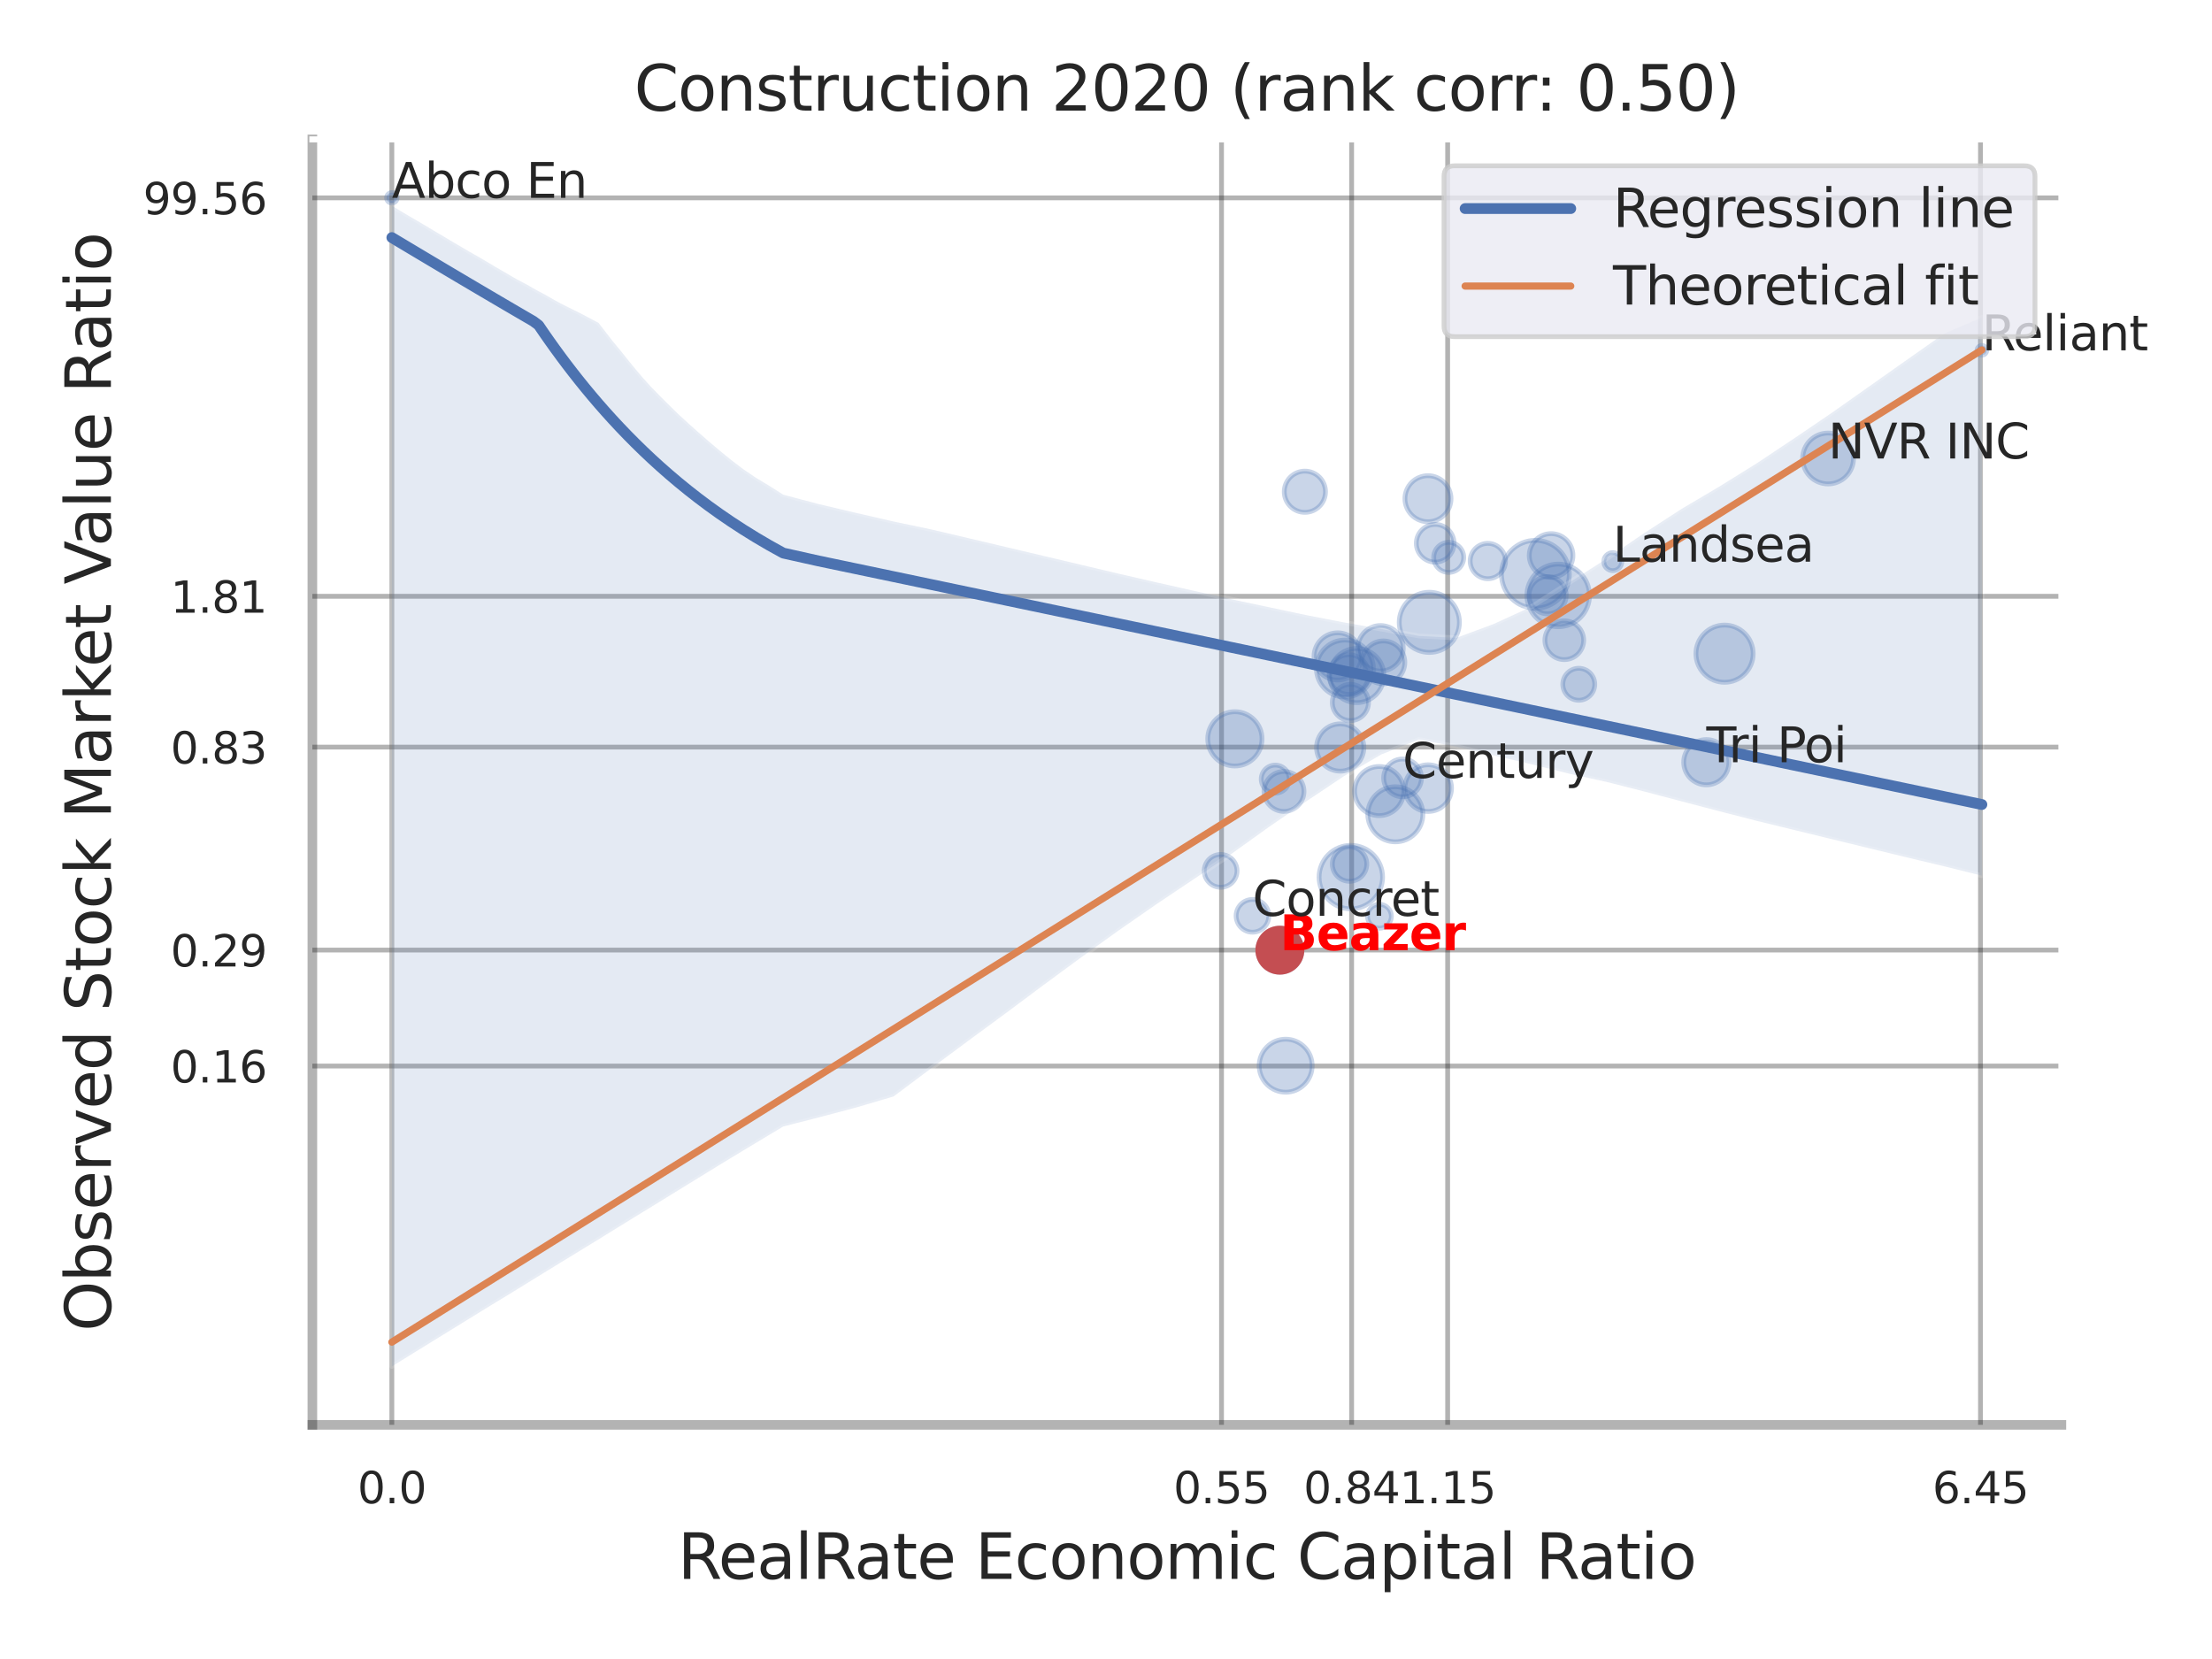 <?xml version="1.0" encoding="utf-8" standalone="no"?>
<!DOCTYPE svg PUBLIC "-//W3C//DTD SVG 1.1//EN"
  "http://www.w3.org/Graphics/SVG/1.1/DTD/svg11.dtd">
<svg xmlns:xlink="http://www.w3.org/1999/xlink" width="460.8pt" height="345.6pt" viewBox="0 0 460.8 345.6" xmlns="http://www.w3.org/2000/svg" version="1.1">
 <defs>
  <style type="text/css">*{stroke-linejoin: round; stroke-linecap: butt}</style>
 </defs>
 <g id="figure_1">
  <g id="patch_1">
   <path d="M 0 345.6 
L 460.8 345.6 
L 460.8 0 
L 0 0 
z
" style="fill: #ffffff"/>
  </g>
  <g id="axes_1">
   <g id="patch_2">
    <path d="M 65.07 296.82 
L 429.423 296.82 
L 429.423 29.04 
L 65.07 29.04 
z
" style="fill: #ffffff"/>
   </g>
   <g id="matplotlib.axis_1">
    <g id="xtick_1">
     <g id="line2d_1">
      <path d="M 81.624 296.82 
L 81.624 29.04 
" clip-path="url(#pc58c1f201c)" style="fill: none; stroke: #000000; stroke-opacity: 0.3; stroke-linecap: round"/>
     </g>
     <g id="text_1">
      <!-- 0.0 -->
      <g style="fill: #262626" transform="translate(74.468 313.159) scale(0.09 -0.09)">
       <defs>
        <path id="DejaVuSans-30" d="M 2034 4250 
Q 1547 4250 1301 3770 
Q 1056 3291 1056 2328 
Q 1056 1369 1301 889 
Q 1547 409 2034 409 
Q 2525 409 2770 889 
Q 3016 1369 3016 2328 
Q 3016 3291 2770 3770 
Q 2525 4250 2034 4250 
z
M 2034 4750 
Q 2819 4750 3233 4129 
Q 3647 3509 3647 2328 
Q 3647 1150 3233 529 
Q 2819 -91 2034 -91 
Q 1250 -91 836 529 
Q 422 1150 422 2328 
Q 422 3509 836 4129 
Q 1250 4750 2034 4750 
z
" transform="scale(0.016)"/>
        <path id="DejaVuSans-2e" d="M 684 794 
L 1344 794 
L 1344 0 
L 684 0 
L 684 794 
z
" transform="scale(0.016)"/>
       </defs>
       <use xlink:href="#DejaVuSans-30"/>
       <use xlink:href="#DejaVuSans-2e" x="63.623"/>
       <use xlink:href="#DejaVuSans-30" x="95.41"/>
      </g>
     </g>
    </g>
    <g id="xtick_2">
     <g id="line2d_2">
      <path d="M 254.463 296.82 
L 254.463 29.04 
" clip-path="url(#pc58c1f201c)" style="fill: none; stroke: #000000; stroke-opacity: 0.3; stroke-linecap: round"/>
     </g>
     <g id="text_2">
      <!-- 0.55 -->
      <g style="fill: #262626" transform="translate(244.443 313.159) scale(0.09 -0.09)">
       <defs>
        <path id="DejaVuSans-35" d="M 691 4666 
L 3169 4666 
L 3169 4134 
L 1269 4134 
L 1269 2991 
Q 1406 3038 1543 3061 
Q 1681 3084 1819 3084 
Q 2600 3084 3056 2656 
Q 3513 2228 3513 1497 
Q 3513 744 3044 326 
Q 2575 -91 1722 -91 
Q 1428 -91 1123 -41 
Q 819 9 494 109 
L 494 744 
Q 775 591 1075 516 
Q 1375 441 1709 441 
Q 2250 441 2565 725 
Q 2881 1009 2881 1497 
Q 2881 1984 2565 2268 
Q 2250 2553 1709 2553 
Q 1456 2553 1204 2497 
Q 953 2441 691 2322 
L 691 4666 
z
" transform="scale(0.016)"/>
       </defs>
       <use xlink:href="#DejaVuSans-30"/>
       <use xlink:href="#DejaVuSans-2e" x="63.623"/>
       <use xlink:href="#DejaVuSans-35" x="95.41"/>
       <use xlink:href="#DejaVuSans-35" x="159.033"/>
      </g>
     </g>
    </g>
    <g id="xtick_3">
     <g id="line2d_3">
      <path d="M 281.567 296.82 
L 281.567 29.04 
" clip-path="url(#pc58c1f201c)" style="fill: none; stroke: #000000; stroke-opacity: 0.3; stroke-linecap: round"/>
     </g>
     <g id="text_3">
      <!-- 0.84 -->
      <g style="fill: #262626" transform="translate(271.547 313.159) scale(0.09 -0.09)">
       <defs>
        <path id="DejaVuSans-38" d="M 2034 2216 
Q 1584 2216 1326 1975 
Q 1069 1734 1069 1313 
Q 1069 891 1326 650 
Q 1584 409 2034 409 
Q 2484 409 2743 651 
Q 3003 894 3003 1313 
Q 3003 1734 2745 1975 
Q 2488 2216 2034 2216 
z
M 1403 2484 
Q 997 2584 770 2862 
Q 544 3141 544 3541 
Q 544 4100 942 4425 
Q 1341 4750 2034 4750 
Q 2731 4750 3128 4425 
Q 3525 4100 3525 3541 
Q 3525 3141 3298 2862 
Q 3072 2584 2669 2484 
Q 3125 2378 3379 2068 
Q 3634 1759 3634 1313 
Q 3634 634 3220 271 
Q 2806 -91 2034 -91 
Q 1263 -91 848 271 
Q 434 634 434 1313 
Q 434 1759 690 2068 
Q 947 2378 1403 2484 
z
M 1172 3481 
Q 1172 3119 1398 2916 
Q 1625 2713 2034 2713 
Q 2441 2713 2670 2916 
Q 2900 3119 2900 3481 
Q 2900 3844 2670 4047 
Q 2441 4250 2034 4250 
Q 1625 4250 1398 4047 
Q 1172 3844 1172 3481 
z
" transform="scale(0.016)"/>
        <path id="DejaVuSans-34" d="M 2419 4116 
L 825 1625 
L 2419 1625 
L 2419 4116 
z
M 2253 4666 
L 3047 4666 
L 3047 1625 
L 3713 1625 
L 3713 1100 
L 3047 1100 
L 3047 0 
L 2419 0 
L 2419 1100 
L 313 1100 
L 313 1709 
L 2253 4666 
z
" transform="scale(0.016)"/>
       </defs>
       <use xlink:href="#DejaVuSans-30"/>
       <use xlink:href="#DejaVuSans-2e" x="63.623"/>
       <use xlink:href="#DejaVuSans-38" x="95.41"/>
       <use xlink:href="#DejaVuSans-34" x="159.033"/>
      </g>
     </g>
    </g>
    <g id="xtick_4">
     <g id="line2d_4">
      <path d="M 301.573 296.82 
L 301.573 29.04 
" clip-path="url(#pc58c1f201c)" style="fill: none; stroke: #000000; stroke-opacity: 0.3; stroke-linecap: round"/>
     </g>
     <g id="text_4">
      <!-- 1.15 -->
      <g style="fill: #262626" transform="translate(291.553 313.159) scale(0.09 -0.09)">
       <defs>
        <path id="DejaVuSans-31" d="M 794 531 
L 1825 531 
L 1825 4091 
L 703 3866 
L 703 4441 
L 1819 4666 
L 2450 4666 
L 2450 531 
L 3481 531 
L 3481 0 
L 794 0 
L 794 531 
z
" transform="scale(0.016)"/>
       </defs>
       <use xlink:href="#DejaVuSans-31"/>
       <use xlink:href="#DejaVuSans-2e" x="63.623"/>
       <use xlink:href="#DejaVuSans-31" x="95.41"/>
       <use xlink:href="#DejaVuSans-35" x="159.033"/>
      </g>
     </g>
    </g>
    <g id="xtick_5">
     <g id="line2d_5">
      <path d="M 412.571 296.82 
L 412.571 29.04 
" clip-path="url(#pc58c1f201c)" style="fill: none; stroke: #000000; stroke-opacity: 0.3; stroke-linecap: round"/>
     </g>
     <g id="text_5">
      <!-- 6.45 -->
      <g style="fill: #262626" transform="translate(402.552 313.159) scale(0.09 -0.09)">
       <defs>
        <path id="DejaVuSans-36" d="M 2113 2584 
Q 1688 2584 1439 2293 
Q 1191 2003 1191 1497 
Q 1191 994 1439 701 
Q 1688 409 2113 409 
Q 2538 409 2786 701 
Q 3034 994 3034 1497 
Q 3034 2003 2786 2293 
Q 2538 2584 2113 2584 
z
M 3366 4563 
L 3366 3988 
Q 3128 4100 2886 4159 
Q 2644 4219 2406 4219 
Q 1781 4219 1451 3797 
Q 1122 3375 1075 2522 
Q 1259 2794 1537 2939 
Q 1816 3084 2150 3084 
Q 2853 3084 3261 2657 
Q 3669 2231 3669 1497 
Q 3669 778 3244 343 
Q 2819 -91 2113 -91 
Q 1303 -91 875 529 
Q 447 1150 447 2328 
Q 447 3434 972 4092 
Q 1497 4750 2381 4750 
Q 2619 4750 2861 4703 
Q 3103 4656 3366 4563 
z
" transform="scale(0.016)"/>
       </defs>
       <use xlink:href="#DejaVuSans-36"/>
       <use xlink:href="#DejaVuSans-2e" x="63.623"/>
       <use xlink:href="#DejaVuSans-34" x="95.41"/>
       <use xlink:href="#DejaVuSans-35" x="159.033"/>
      </g>
     </g>
    </g>
    <g id="xtick_6"/>
    <g id="xtick_7"/>
    <g id="xtick_8"/>
    <g id="xtick_9"/>
    <g id="text_6">
     <!-- RealRate Economic Capital Ratio -->
     <g style="fill: #262626" transform="translate(141.193 328.908) scale(0.13 -0.13)">
      <defs>
       <path id="DejaVuSans-52" d="M 2841 2188 
Q 3044 2119 3236 1894 
Q 3428 1669 3622 1275 
L 4263 0 
L 3584 0 
L 2988 1197 
Q 2756 1666 2539 1819 
Q 2322 1972 1947 1972 
L 1259 1972 
L 1259 0 
L 628 0 
L 628 4666 
L 2053 4666 
Q 2853 4666 3247 4331 
Q 3641 3997 3641 3322 
Q 3641 2881 3436 2590 
Q 3231 2300 2841 2188 
z
M 1259 4147 
L 1259 2491 
L 2053 2491 
Q 2509 2491 2742 2702 
Q 2975 2913 2975 3322 
Q 2975 3731 2742 3939 
Q 2509 4147 2053 4147 
L 1259 4147 
z
" transform="scale(0.016)"/>
       <path id="DejaVuSans-65" d="M 3597 1894 
L 3597 1613 
L 953 1613 
Q 991 1019 1311 708 
Q 1631 397 2203 397 
Q 2534 397 2845 478 
Q 3156 559 3463 722 
L 3463 178 
Q 3153 47 2828 -22 
Q 2503 -91 2169 -91 
Q 1331 -91 842 396 
Q 353 884 353 1716 
Q 353 2575 817 3079 
Q 1281 3584 2069 3584 
Q 2775 3584 3186 3129 
Q 3597 2675 3597 1894 
z
M 3022 2063 
Q 3016 2534 2758 2815 
Q 2500 3097 2075 3097 
Q 1594 3097 1305 2825 
Q 1016 2553 972 2059 
L 3022 2063 
z
" transform="scale(0.016)"/>
       <path id="DejaVuSans-61" d="M 2194 1759 
Q 1497 1759 1228 1600 
Q 959 1441 959 1056 
Q 959 750 1161 570 
Q 1363 391 1709 391 
Q 2188 391 2477 730 
Q 2766 1069 2766 1631 
L 2766 1759 
L 2194 1759 
z
M 3341 1997 
L 3341 0 
L 2766 0 
L 2766 531 
Q 2569 213 2275 61 
Q 1981 -91 1556 -91 
Q 1019 -91 701 211 
Q 384 513 384 1019 
Q 384 1609 779 1909 
Q 1175 2209 1959 2209 
L 2766 2209 
L 2766 2266 
Q 2766 2663 2505 2880 
Q 2244 3097 1772 3097 
Q 1472 3097 1187 3025 
Q 903 2953 641 2809 
L 641 3341 
Q 956 3463 1253 3523 
Q 1550 3584 1831 3584 
Q 2591 3584 2966 3190 
Q 3341 2797 3341 1997 
z
" transform="scale(0.016)"/>
       <path id="DejaVuSans-6c" d="M 603 4863 
L 1178 4863 
L 1178 0 
L 603 0 
L 603 4863 
z
" transform="scale(0.016)"/>
       <path id="DejaVuSans-74" d="M 1172 4494 
L 1172 3500 
L 2356 3500 
L 2356 3053 
L 1172 3053 
L 1172 1153 
Q 1172 725 1289 603 
Q 1406 481 1766 481 
L 2356 481 
L 2356 0 
L 1766 0 
Q 1100 0 847 248 
Q 594 497 594 1153 
L 594 3053 
L 172 3053 
L 172 3500 
L 594 3500 
L 594 4494 
L 1172 4494 
z
" transform="scale(0.016)"/>
       <path id="DejaVuSans-20" transform="scale(0.016)"/>
       <path id="DejaVuSans-45" d="M 628 4666 
L 3578 4666 
L 3578 4134 
L 1259 4134 
L 1259 2753 
L 3481 2753 
L 3481 2222 
L 1259 2222 
L 1259 531 
L 3634 531 
L 3634 0 
L 628 0 
L 628 4666 
z
" transform="scale(0.016)"/>
       <path id="DejaVuSans-63" d="M 3122 3366 
L 3122 2828 
Q 2878 2963 2633 3030 
Q 2388 3097 2138 3097 
Q 1578 3097 1268 2742 
Q 959 2388 959 1747 
Q 959 1106 1268 751 
Q 1578 397 2138 397 
Q 2388 397 2633 464 
Q 2878 531 3122 666 
L 3122 134 
Q 2881 22 2623 -34 
Q 2366 -91 2075 -91 
Q 1284 -91 818 406 
Q 353 903 353 1747 
Q 353 2603 823 3093 
Q 1294 3584 2113 3584 
Q 2378 3584 2631 3529 
Q 2884 3475 3122 3366 
z
" transform="scale(0.016)"/>
       <path id="DejaVuSans-6f" d="M 1959 3097 
Q 1497 3097 1228 2736 
Q 959 2375 959 1747 
Q 959 1119 1226 758 
Q 1494 397 1959 397 
Q 2419 397 2687 759 
Q 2956 1122 2956 1747 
Q 2956 2369 2687 2733 
Q 2419 3097 1959 3097 
z
M 1959 3584 
Q 2709 3584 3137 3096 
Q 3566 2609 3566 1747 
Q 3566 888 3137 398 
Q 2709 -91 1959 -91 
Q 1206 -91 779 398 
Q 353 888 353 1747 
Q 353 2609 779 3096 
Q 1206 3584 1959 3584 
z
" transform="scale(0.016)"/>
       <path id="DejaVuSans-6e" d="M 3513 2113 
L 3513 0 
L 2938 0 
L 2938 2094 
Q 2938 2591 2744 2837 
Q 2550 3084 2163 3084 
Q 1697 3084 1428 2787 
Q 1159 2491 1159 1978 
L 1159 0 
L 581 0 
L 581 3500 
L 1159 3500 
L 1159 2956 
Q 1366 3272 1645 3428 
Q 1925 3584 2291 3584 
Q 2894 3584 3203 3211 
Q 3513 2838 3513 2113 
z
" transform="scale(0.016)"/>
       <path id="DejaVuSans-6d" d="M 3328 2828 
Q 3544 3216 3844 3400 
Q 4144 3584 4550 3584 
Q 5097 3584 5394 3201 
Q 5691 2819 5691 2113 
L 5691 0 
L 5113 0 
L 5113 2094 
Q 5113 2597 4934 2840 
Q 4756 3084 4391 3084 
Q 3944 3084 3684 2787 
Q 3425 2491 3425 1978 
L 3425 0 
L 2847 0 
L 2847 2094 
Q 2847 2600 2669 2842 
Q 2491 3084 2119 3084 
Q 1678 3084 1418 2786 
Q 1159 2488 1159 1978 
L 1159 0 
L 581 0 
L 581 3500 
L 1159 3500 
L 1159 2956 
Q 1356 3278 1631 3431 
Q 1906 3584 2284 3584 
Q 2666 3584 2933 3390 
Q 3200 3197 3328 2828 
z
" transform="scale(0.016)"/>
       <path id="DejaVuSans-69" d="M 603 3500 
L 1178 3500 
L 1178 0 
L 603 0 
L 603 3500 
z
M 603 4863 
L 1178 4863 
L 1178 4134 
L 603 4134 
L 603 4863 
z
" transform="scale(0.016)"/>
       <path id="DejaVuSans-43" d="M 4122 4306 
L 4122 3641 
Q 3803 3938 3442 4084 
Q 3081 4231 2675 4231 
Q 1875 4231 1450 3742 
Q 1025 3253 1025 2328 
Q 1025 1406 1450 917 
Q 1875 428 2675 428 
Q 3081 428 3442 575 
Q 3803 722 4122 1019 
L 4122 359 
Q 3791 134 3420 21 
Q 3050 -91 2638 -91 
Q 1578 -91 968 557 
Q 359 1206 359 2328 
Q 359 3453 968 4101 
Q 1578 4750 2638 4750 
Q 3056 4750 3426 4639 
Q 3797 4528 4122 4306 
z
" transform="scale(0.016)"/>
       <path id="DejaVuSans-70" d="M 1159 525 
L 1159 -1331 
L 581 -1331 
L 581 3500 
L 1159 3500 
L 1159 2969 
Q 1341 3281 1617 3432 
Q 1894 3584 2278 3584 
Q 2916 3584 3314 3078 
Q 3713 2572 3713 1747 
Q 3713 922 3314 415 
Q 2916 -91 2278 -91 
Q 1894 -91 1617 61 
Q 1341 213 1159 525 
z
M 3116 1747 
Q 3116 2381 2855 2742 
Q 2594 3103 2138 3103 
Q 1681 3103 1420 2742 
Q 1159 2381 1159 1747 
Q 1159 1113 1420 752 
Q 1681 391 2138 391 
Q 2594 391 2855 752 
Q 3116 1113 3116 1747 
z
" transform="scale(0.016)"/>
      </defs>
      <use xlink:href="#DejaVuSans-52"/>
      <use xlink:href="#DejaVuSans-65" x="64.982"/>
      <use xlink:href="#DejaVuSans-61" x="126.506"/>
      <use xlink:href="#DejaVuSans-6c" x="187.785"/>
      <use xlink:href="#DejaVuSans-52" x="215.568"/>
      <use xlink:href="#DejaVuSans-61" x="282.801"/>
      <use xlink:href="#DejaVuSans-74" x="344.08"/>
      <use xlink:href="#DejaVuSans-65" x="383.289"/>
      <use xlink:href="#DejaVuSans-20" x="444.812"/>
      <use xlink:href="#DejaVuSans-45" x="476.6"/>
      <use xlink:href="#DejaVuSans-63" x="539.783"/>
      <use xlink:href="#DejaVuSans-6f" x="594.764"/>
      <use xlink:href="#DejaVuSans-6e" x="655.945"/>
      <use xlink:href="#DejaVuSans-6f" x="719.324"/>
      <use xlink:href="#DejaVuSans-6d" x="780.506"/>
      <use xlink:href="#DejaVuSans-69" x="877.918"/>
      <use xlink:href="#DejaVuSans-63" x="905.701"/>
      <use xlink:href="#DejaVuSans-20" x="960.682"/>
      <use xlink:href="#DejaVuSans-43" x="992.469"/>
      <use xlink:href="#DejaVuSans-61" x="1062.293"/>
      <use xlink:href="#DejaVuSans-70" x="1123.572"/>
      <use xlink:href="#DejaVuSans-69" x="1187.049"/>
      <use xlink:href="#DejaVuSans-74" x="1214.832"/>
      <use xlink:href="#DejaVuSans-61" x="1254.041"/>
      <use xlink:href="#DejaVuSans-6c" x="1315.32"/>
      <use xlink:href="#DejaVuSans-20" x="1343.104"/>
      <use xlink:href="#DejaVuSans-52" x="1374.891"/>
      <use xlink:href="#DejaVuSans-61" x="1442.123"/>
      <use xlink:href="#DejaVuSans-74" x="1503.402"/>
      <use xlink:href="#DejaVuSans-69" x="1542.611"/>
      <use xlink:href="#DejaVuSans-6f" x="1570.395"/>
     </g>
    </g>
   </g>
   <g id="matplotlib.axis_2">
    <g id="ytick_1">
     <g id="line2d_6">
      <path d="M 65.07 222.078 
L 429.423 222.078 
" clip-path="url(#pc58c1f201c)" style="fill: none; stroke: #000000; stroke-opacity: 0.3; stroke-linecap: round"/>
     </g>
     <g id="text_7">
      <!-- 0.16 -->
      <g style="fill: #262626" transform="translate(35.531 225.497) scale(0.09 -0.09)">
       <use xlink:href="#DejaVuSans-30"/>
       <use xlink:href="#DejaVuSans-2e" x="63.623"/>
       <use xlink:href="#DejaVuSans-31" x="95.41"/>
       <use xlink:href="#DejaVuSans-36" x="159.033"/>
      </g>
     </g>
    </g>
    <g id="ytick_2">
     <g id="line2d_7">
      <path d="M 65.07 197.916 
L 429.423 197.916 
" clip-path="url(#pc58c1f201c)" style="fill: none; stroke: #000000; stroke-opacity: 0.3; stroke-linecap: round"/>
     </g>
     <g id="text_8">
      <!-- 0.29 -->
      <g style="fill: #262626" transform="translate(35.531 201.335) scale(0.09 -0.09)">
       <defs>
        <path id="DejaVuSans-32" d="M 1228 531 
L 3431 531 
L 3431 0 
L 469 0 
L 469 531 
Q 828 903 1448 1529 
Q 2069 2156 2228 2338 
Q 2531 2678 2651 2914 
Q 2772 3150 2772 3378 
Q 2772 3750 2511 3984 
Q 2250 4219 1831 4219 
Q 1534 4219 1204 4116 
Q 875 4013 500 3803 
L 500 4441 
Q 881 4594 1212 4672 
Q 1544 4750 1819 4750 
Q 2544 4750 2975 4387 
Q 3406 4025 3406 3419 
Q 3406 3131 3298 2873 
Q 3191 2616 2906 2266 
Q 2828 2175 2409 1742 
Q 1991 1309 1228 531 
z
" transform="scale(0.016)"/>
        <path id="DejaVuSans-39" d="M 703 97 
L 703 672 
Q 941 559 1184 500 
Q 1428 441 1663 441 
Q 2288 441 2617 861 
Q 2947 1281 2994 2138 
Q 2813 1869 2534 1725 
Q 2256 1581 1919 1581 
Q 1219 1581 811 2004 
Q 403 2428 403 3163 
Q 403 3881 828 4315 
Q 1253 4750 1959 4750 
Q 2769 4750 3195 4129 
Q 3622 3509 3622 2328 
Q 3622 1225 3098 567 
Q 2575 -91 1691 -91 
Q 1453 -91 1209 -44 
Q 966 3 703 97 
z
M 1959 2075 
Q 2384 2075 2632 2365 
Q 2881 2656 2881 3163 
Q 2881 3666 2632 3958 
Q 2384 4250 1959 4250 
Q 1534 4250 1286 3958 
Q 1038 3666 1038 3163 
Q 1038 2656 1286 2365 
Q 1534 2075 1959 2075 
z
" transform="scale(0.016)"/>
       </defs>
       <use xlink:href="#DejaVuSans-30"/>
       <use xlink:href="#DejaVuSans-2e" x="63.623"/>
       <use xlink:href="#DejaVuSans-32" x="95.41"/>
       <use xlink:href="#DejaVuSans-39" x="159.033"/>
      </g>
     </g>
    </g>
    <g id="ytick_3">
     <g id="line2d_8">
      <path d="M 65.07 155.631 
L 429.423 155.631 
" clip-path="url(#pc58c1f201c)" style="fill: none; stroke: #000000; stroke-opacity: 0.3; stroke-linecap: round"/>
     </g>
     <g id="text_9">
      <!-- 0.83 -->
      <g style="fill: #262626" transform="translate(35.531 159.051) scale(0.09 -0.09)">
       <defs>
        <path id="DejaVuSans-33" d="M 2597 2516 
Q 3050 2419 3304 2112 
Q 3559 1806 3559 1356 
Q 3559 666 3084 287 
Q 2609 -91 1734 -91 
Q 1441 -91 1130 -33 
Q 819 25 488 141 
L 488 750 
Q 750 597 1062 519 
Q 1375 441 1716 441 
Q 2309 441 2620 675 
Q 2931 909 2931 1356 
Q 2931 1769 2642 2001 
Q 2353 2234 1838 2234 
L 1294 2234 
L 1294 2753 
L 1863 2753 
Q 2328 2753 2575 2939 
Q 2822 3125 2822 3475 
Q 2822 3834 2567 4026 
Q 2313 4219 1838 4219 
Q 1578 4219 1281 4162 
Q 984 4106 628 3988 
L 628 4550 
Q 988 4650 1302 4700 
Q 1616 4750 1894 4750 
Q 2613 4750 3031 4423 
Q 3450 4097 3450 3541 
Q 3450 3153 3228 2886 
Q 3006 2619 2597 2516 
z
" transform="scale(0.016)"/>
       </defs>
       <use xlink:href="#DejaVuSans-30"/>
       <use xlink:href="#DejaVuSans-2e" x="63.623"/>
       <use xlink:href="#DejaVuSans-38" x="95.41"/>
       <use xlink:href="#DejaVuSans-33" x="159.033"/>
      </g>
     </g>
    </g>
    <g id="ytick_4">
     <g id="line2d_9">
      <path d="M 65.07 124.22 
L 429.423 124.22 
" clip-path="url(#pc58c1f201c)" style="fill: none; stroke: #000000; stroke-opacity: 0.3; stroke-linecap: round"/>
     </g>
     <g id="text_10">
      <!-- 1.81 -->
      <g style="fill: #262626" transform="translate(35.531 127.639) scale(0.09 -0.09)">
       <use xlink:href="#DejaVuSans-31"/>
       <use xlink:href="#DejaVuSans-2e" x="63.623"/>
       <use xlink:href="#DejaVuSans-38" x="95.41"/>
       <use xlink:href="#DejaVuSans-31" x="159.033"/>
      </g>
     </g>
    </g>
    <g id="ytick_5">
     <g id="line2d_10">
      <path d="M 65.07 41.217 
L 429.423 41.217 
" clip-path="url(#pc58c1f201c)" style="fill: none; stroke: #000000; stroke-opacity: 0.3; stroke-linecap: round"/>
     </g>
     <g id="text_11">
      <!-- 99.56 -->
      <g style="fill: #262626" transform="translate(29.805 44.637) scale(0.09 -0.09)">
       <use xlink:href="#DejaVuSans-39"/>
       <use xlink:href="#DejaVuSans-39" x="63.623"/>
       <use xlink:href="#DejaVuSans-2e" x="127.246"/>
       <use xlink:href="#DejaVuSans-35" x="159.033"/>
       <use xlink:href="#DejaVuSans-36" x="222.656"/>
      </g>
     </g>
    </g>
    <g id="ytick_6"/>
    <g id="ytick_7"/>
    <g id="ytick_8"/>
    <g id="ytick_9"/>
    <g id="text_12">
     <!-- Observed Stock Market Value Ratio -->
     <g style="fill: #262626" transform="translate(23.101 277.332) rotate(-90) scale(0.13 -0.13)">
      <defs>
       <path id="DejaVuSans-4f" d="M 2522 4238 
Q 1834 4238 1429 3725 
Q 1025 3213 1025 2328 
Q 1025 1447 1429 934 
Q 1834 422 2522 422 
Q 3209 422 3611 934 
Q 4013 1447 4013 2328 
Q 4013 3213 3611 3725 
Q 3209 4238 2522 4238 
z
M 2522 4750 
Q 3503 4750 4090 4092 
Q 4678 3434 4678 2328 
Q 4678 1225 4090 567 
Q 3503 -91 2522 -91 
Q 1538 -91 948 565 
Q 359 1222 359 2328 
Q 359 3434 948 4092 
Q 1538 4750 2522 4750 
z
" transform="scale(0.016)"/>
       <path id="DejaVuSans-62" d="M 3116 1747 
Q 3116 2381 2855 2742 
Q 2594 3103 2138 3103 
Q 1681 3103 1420 2742 
Q 1159 2381 1159 1747 
Q 1159 1113 1420 752 
Q 1681 391 2138 391 
Q 2594 391 2855 752 
Q 3116 1113 3116 1747 
z
M 1159 2969 
Q 1341 3281 1617 3432 
Q 1894 3584 2278 3584 
Q 2916 3584 3314 3078 
Q 3713 2572 3713 1747 
Q 3713 922 3314 415 
Q 2916 -91 2278 -91 
Q 1894 -91 1617 61 
Q 1341 213 1159 525 
L 1159 0 
L 581 0 
L 581 4863 
L 1159 4863 
L 1159 2969 
z
" transform="scale(0.016)"/>
       <path id="DejaVuSans-73" d="M 2834 3397 
L 2834 2853 
Q 2591 2978 2328 3040 
Q 2066 3103 1784 3103 
Q 1356 3103 1142 2972 
Q 928 2841 928 2578 
Q 928 2378 1081 2264 
Q 1234 2150 1697 2047 
L 1894 2003 
Q 2506 1872 2764 1633 
Q 3022 1394 3022 966 
Q 3022 478 2636 193 
Q 2250 -91 1575 -91 
Q 1294 -91 989 -36 
Q 684 19 347 128 
L 347 722 
Q 666 556 975 473 
Q 1284 391 1588 391 
Q 1994 391 2212 530 
Q 2431 669 2431 922 
Q 2431 1156 2273 1281 
Q 2116 1406 1581 1522 
L 1381 1569 
Q 847 1681 609 1914 
Q 372 2147 372 2553 
Q 372 3047 722 3315 
Q 1072 3584 1716 3584 
Q 2034 3584 2315 3537 
Q 2597 3491 2834 3397 
z
" transform="scale(0.016)"/>
       <path id="DejaVuSans-72" d="M 2631 2963 
Q 2534 3019 2420 3045 
Q 2306 3072 2169 3072 
Q 1681 3072 1420 2755 
Q 1159 2438 1159 1844 
L 1159 0 
L 581 0 
L 581 3500 
L 1159 3500 
L 1159 2956 
Q 1341 3275 1631 3429 
Q 1922 3584 2338 3584 
Q 2397 3584 2469 3576 
Q 2541 3569 2628 3553 
L 2631 2963 
z
" transform="scale(0.016)"/>
       <path id="DejaVuSans-76" d="M 191 3500 
L 800 3500 
L 1894 563 
L 2988 3500 
L 3597 3500 
L 2284 0 
L 1503 0 
L 191 3500 
z
" transform="scale(0.016)"/>
       <path id="DejaVuSans-64" d="M 2906 2969 
L 2906 4863 
L 3481 4863 
L 3481 0 
L 2906 0 
L 2906 525 
Q 2725 213 2448 61 
Q 2172 -91 1784 -91 
Q 1150 -91 751 415 
Q 353 922 353 1747 
Q 353 2572 751 3078 
Q 1150 3584 1784 3584 
Q 2172 3584 2448 3432 
Q 2725 3281 2906 2969 
z
M 947 1747 
Q 947 1113 1208 752 
Q 1469 391 1925 391 
Q 2381 391 2643 752 
Q 2906 1113 2906 1747 
Q 2906 2381 2643 2742 
Q 2381 3103 1925 3103 
Q 1469 3103 1208 2742 
Q 947 2381 947 1747 
z
" transform="scale(0.016)"/>
       <path id="DejaVuSans-53" d="M 3425 4513 
L 3425 3897 
Q 3066 4069 2747 4153 
Q 2428 4238 2131 4238 
Q 1616 4238 1336 4038 
Q 1056 3838 1056 3469 
Q 1056 3159 1242 3001 
Q 1428 2844 1947 2747 
L 2328 2669 
Q 3034 2534 3370 2195 
Q 3706 1856 3706 1288 
Q 3706 609 3251 259 
Q 2797 -91 1919 -91 
Q 1588 -91 1214 -16 
Q 841 59 441 206 
L 441 856 
Q 825 641 1194 531 
Q 1563 422 1919 422 
Q 2459 422 2753 634 
Q 3047 847 3047 1241 
Q 3047 1584 2836 1778 
Q 2625 1972 2144 2069 
L 1759 2144 
Q 1053 2284 737 2584 
Q 422 2884 422 3419 
Q 422 4038 858 4394 
Q 1294 4750 2059 4750 
Q 2388 4750 2728 4690 
Q 3069 4631 3425 4513 
z
" transform="scale(0.016)"/>
       <path id="DejaVuSans-6b" d="M 581 4863 
L 1159 4863 
L 1159 1991 
L 2875 3500 
L 3609 3500 
L 1753 1863 
L 3688 0 
L 2938 0 
L 1159 1709 
L 1159 0 
L 581 0 
L 581 4863 
z
" transform="scale(0.016)"/>
       <path id="DejaVuSans-4d" d="M 628 4666 
L 1569 4666 
L 2759 1491 
L 3956 4666 
L 4897 4666 
L 4897 0 
L 4281 0 
L 4281 4097 
L 3078 897 
L 2444 897 
L 1241 4097 
L 1241 0 
L 628 0 
L 628 4666 
z
" transform="scale(0.016)"/>
       <path id="DejaVuSans-56" d="M 1831 0 
L 50 4666 
L 709 4666 
L 2188 738 
L 3669 4666 
L 4325 4666 
L 2547 0 
L 1831 0 
z
" transform="scale(0.016)"/>
       <path id="DejaVuSans-75" d="M 544 1381 
L 544 3500 
L 1119 3500 
L 1119 1403 
Q 1119 906 1312 657 
Q 1506 409 1894 409 
Q 2359 409 2629 706 
Q 2900 1003 2900 1516 
L 2900 3500 
L 3475 3500 
L 3475 0 
L 2900 0 
L 2900 538 
Q 2691 219 2414 64 
Q 2138 -91 1772 -91 
Q 1169 -91 856 284 
Q 544 659 544 1381 
z
M 1991 3584 
L 1991 3584 
z
" transform="scale(0.016)"/>
      </defs>
      <use xlink:href="#DejaVuSans-4f"/>
      <use xlink:href="#DejaVuSans-62" x="78.711"/>
      <use xlink:href="#DejaVuSans-73" x="142.188"/>
      <use xlink:href="#DejaVuSans-65" x="194.287"/>
      <use xlink:href="#DejaVuSans-72" x="255.811"/>
      <use xlink:href="#DejaVuSans-76" x="296.924"/>
      <use xlink:href="#DejaVuSans-65" x="356.104"/>
      <use xlink:href="#DejaVuSans-64" x="417.627"/>
      <use xlink:href="#DejaVuSans-20" x="481.104"/>
      <use xlink:href="#DejaVuSans-53" x="512.891"/>
      <use xlink:href="#DejaVuSans-74" x="576.367"/>
      <use xlink:href="#DejaVuSans-6f" x="615.576"/>
      <use xlink:href="#DejaVuSans-63" x="676.758"/>
      <use xlink:href="#DejaVuSans-6b" x="731.738"/>
      <use xlink:href="#DejaVuSans-20" x="789.648"/>
      <use xlink:href="#DejaVuSans-4d" x="821.436"/>
      <use xlink:href="#DejaVuSans-61" x="907.715"/>
      <use xlink:href="#DejaVuSans-72" x="968.994"/>
      <use xlink:href="#DejaVuSans-6b" x="1010.107"/>
      <use xlink:href="#DejaVuSans-65" x="1064.393"/>
      <use xlink:href="#DejaVuSans-74" x="1125.916"/>
      <use xlink:href="#DejaVuSans-20" x="1165.125"/>
      <use xlink:href="#DejaVuSans-56" x="1196.912"/>
      <use xlink:href="#DejaVuSans-61" x="1257.57"/>
      <use xlink:href="#DejaVuSans-6c" x="1318.85"/>
      <use xlink:href="#DejaVuSans-75" x="1346.633"/>
      <use xlink:href="#DejaVuSans-65" x="1410.012"/>
      <use xlink:href="#DejaVuSans-20" x="1471.535"/>
      <use xlink:href="#DejaVuSans-52" x="1503.322"/>
      <use xlink:href="#DejaVuSans-61" x="1570.555"/>
      <use xlink:href="#DejaVuSans-74" x="1631.834"/>
      <use xlink:href="#DejaVuSans-69" x="1671.043"/>
      <use xlink:href="#DejaVuSans-6f" x="1698.826"/>
     </g>
    </g>
   </g>
   <g id="PathCollection_1">
    <path d="M 282.647 146.372 
C 284.143 146.372 285.578 145.777 286.636 144.719 
C 287.694 143.662 288.288 142.227 288.288 140.731 
C 288.288 139.235 287.694 137.8 286.636 136.742 
C 285.578 135.684 284.143 135.09 282.647 135.09 
C 281.151 135.09 279.716 135.684 278.658 136.742 
C 277.601 137.8 277.006 139.235 277.006 140.731 
C 277.006 142.227 277.601 143.662 278.658 144.719 
C 279.716 145.777 281.151 146.372 282.647 146.372 
z
" clip-path="url(#pc58c1f201c)" style="fill: #4c72b0; fill-opacity: 0.3; stroke: #4c72b0; stroke-opacity: 0.3"/>
    <path d="M 324.606 130.559 
C 326.336 130.559 327.995 129.872 329.219 128.648 
C 330.442 127.425 331.129 125.766 331.129 124.036 
C 331.129 122.306 330.442 120.647 329.219 119.423 
C 327.995 118.2 326.336 117.513 324.606 117.513 
C 322.876 117.513 321.217 118.2 319.994 119.423 
C 318.77 120.647 318.083 122.306 318.083 124.036 
C 318.083 125.766 318.77 127.425 319.994 128.648 
C 321.217 129.872 322.876 130.559 324.606 130.559 
z
" clip-path="url(#pc58c1f201c)" style="fill: #4c72b0; fill-opacity: 0.3; stroke: #4c72b0; stroke-opacity: 0.3"/>
    <path d="M 278.661 141.663 
C 279.966 141.663 281.217 141.145 282.14 140.222 
C 283.062 139.3 283.581 138.048 283.581 136.743 
C 283.581 135.439 283.062 134.187 282.14 133.265 
C 281.217 132.342 279.966 131.824 278.661 131.824 
C 277.356 131.824 276.105 132.342 275.182 133.265 
C 274.26 134.187 273.741 135.439 273.741 136.743 
C 273.741 138.048 274.26 139.3 275.182 140.222 
C 276.105 141.145 277.356 141.663 278.661 141.663 
z
" clip-path="url(#pc58c1f201c)" style="fill: #4c72b0; fill-opacity: 0.3; stroke: #4c72b0; stroke-opacity: 0.3"/>
    <path d="M 267.83 227.525 
C 269.294 227.525 270.698 226.943 271.734 225.908 
C 272.769 224.872 273.351 223.468 273.351 222.004 
C 273.351 220.539 272.769 219.135 271.734 218.099 
C 270.698 217.064 269.294 216.482 267.83 216.482 
C 266.365 216.482 264.961 217.064 263.925 218.099 
C 262.89 219.135 262.308 220.539 262.308 222.004 
C 262.308 223.468 262.89 224.872 263.925 225.908 
C 264.961 226.943 266.365 227.525 267.83 227.525 
z
" clip-path="url(#pc58c1f201c)" style="fill: #4c72b0; fill-opacity: 0.3; stroke: #4c72b0; stroke-opacity: 0.3"/>
    <path d="M 328.889 145.876 
C 329.772 145.876 330.619 145.525 331.244 144.9 
C 331.868 144.276 332.219 143.429 332.219 142.546 
C 332.219 141.663 331.868 140.816 331.244 140.192 
C 330.619 139.567 329.772 139.216 328.889 139.216 
C 328.006 139.216 327.159 139.567 326.535 140.192 
C 325.911 140.816 325.56 141.663 325.56 142.546 
C 325.56 143.429 325.911 144.276 326.535 144.9 
C 327.159 145.525 328.006 145.876 328.889 145.876 
z
" clip-path="url(#pc58c1f201c)" style="fill: #4c72b0; fill-opacity: 0.3; stroke: #4c72b0; stroke-opacity: 0.3"/>
    <path d="M 301.793 119.24 
C 302.622 119.24 303.418 118.911 304.005 118.324 
C 304.591 117.738 304.921 116.942 304.921 116.112 
C 304.921 115.283 304.591 114.487 304.005 113.9 
C 303.418 113.314 302.622 112.984 301.793 112.984 
C 300.963 112.984 300.167 113.314 299.581 113.9 
C 298.994 114.487 298.665 115.283 298.665 116.112 
C 298.665 116.942 298.994 117.738 299.581 118.324 
C 300.167 118.911 300.963 119.24 301.793 119.24 
z
" clip-path="url(#pc58c1f201c)" style="fill: #4c72b0; fill-opacity: 0.3; stroke: #4c72b0; stroke-opacity: 0.3"/>
    <path d="M 280.165 145.202 
C 281.739 145.202 283.248 144.577 284.361 143.464 
C 285.474 142.352 286.099 140.842 286.099 139.269 
C 286.099 137.695 285.474 136.186 284.361 135.073 
C 283.248 133.96 281.739 133.335 280.165 133.335 
C 278.592 133.335 277.082 133.96 275.97 135.073 
C 274.857 136.186 274.232 137.695 274.232 139.269 
C 274.232 140.842 274.857 142.352 275.97 143.464 
C 277.082 144.577 278.592 145.202 280.165 145.202 
z
" clip-path="url(#pc58c1f201c)" style="fill: #4c72b0; fill-opacity: 0.3; stroke: #4c72b0; stroke-opacity: 0.3"/>
    <path d="M 288.184 142.45 
C 289.368 142.45 290.504 141.98 291.341 141.142 
C 292.178 140.305 292.649 139.169 292.649 137.985 
C 292.649 136.801 292.178 135.665 291.341 134.828 
C 290.504 133.99 289.368 133.52 288.184 133.52 
C 286.999 133.52 285.864 133.99 285.026 134.828 
C 284.189 135.665 283.718 136.801 283.718 137.985 
C 283.718 139.169 284.189 140.305 285.026 141.142 
C 285.864 141.98 286.999 142.45 288.184 142.45 
z
" clip-path="url(#pc58c1f201c)" style="fill: #4c72b0; fill-opacity: 0.3; stroke: #4c72b0; stroke-opacity: 0.3"/>
    <path d="M 287.309 169.914 
C 288.667 169.914 289.969 169.374 290.929 168.414 
C 291.889 167.454 292.428 166.152 292.428 164.795 
C 292.428 163.437 291.889 162.135 290.929 161.175 
C 289.969 160.215 288.667 159.676 287.309 159.676 
C 285.952 159.676 284.65 160.215 283.69 161.175 
C 282.73 162.135 282.19 163.437 282.19 164.795 
C 282.19 166.152 282.73 167.454 283.69 168.414 
C 284.65 169.374 285.952 169.914 287.309 169.914 
z
" clip-path="url(#pc58c1f201c)" style="fill: #4c72b0; fill-opacity: 0.3; stroke: #4c72b0; stroke-opacity: 0.3"/>
    <path d="M 297.516 169.041 
C 298.805 169.041 300.042 168.529 300.953 167.617 
C 301.865 166.706 302.377 165.469 302.377 164.18 
C 302.377 162.891 301.865 161.655 300.953 160.743 
C 300.042 159.832 298.805 159.319 297.516 159.319 
C 296.227 159.319 294.99 159.832 294.079 160.743 
C 293.167 161.655 292.655 162.891 292.655 164.18 
C 292.655 165.469 293.167 166.706 294.079 167.617 
C 294.99 168.529 296.227 169.041 297.516 169.041 
z
" clip-path="url(#pc58c1f201c)" style="fill: #4c72b0; fill-opacity: 0.3; stroke: #4c72b0; stroke-opacity: 0.3"/>
    <path d="M 359.255 142.133 
C 360.836 142.133 362.352 141.505 363.47 140.387 
C 364.588 139.27 365.216 137.753 365.216 136.173 
C 365.216 134.592 364.588 133.076 363.47 131.958 
C 362.352 130.84 360.836 130.212 359.255 130.212 
C 357.675 130.212 356.158 130.84 355.041 131.958 
C 353.923 133.076 353.295 134.592 353.295 136.173 
C 353.295 137.753 353.923 139.27 355.041 140.387 
C 356.158 141.505 357.675 142.133 359.255 142.133 
z
" clip-path="url(#pc58c1f201c)" style="fill: #4c72b0; fill-opacity: 0.3; stroke: #4c72b0; stroke-opacity: 0.3"/>
    <path d="M 280.999 144.664 
C 282.096 144.664 283.149 144.228 283.925 143.452 
C 284.701 142.676 285.137 141.624 285.137 140.526 
C 285.137 139.429 284.701 138.376 283.925 137.6 
C 283.149 136.824 282.096 136.388 280.999 136.388 
C 279.902 136.388 278.849 136.824 278.073 137.6 
C 277.297 138.376 276.861 139.429 276.861 140.526 
C 276.861 141.624 277.297 142.676 278.073 143.452 
C 278.849 144.228 279.902 144.664 280.999 144.664 
z
" clip-path="url(#pc58c1f201c)" style="fill: #4c72b0; fill-opacity: 0.3; stroke: #4c72b0; stroke-opacity: 0.3"/>
    <path d="M 267.479 169.032 
C 268.582 169.032 269.641 168.593 270.422 167.813 
C 271.202 167.032 271.641 165.974 271.641 164.87 
C 271.641 163.766 271.202 162.707 270.422 161.927 
C 269.641 161.146 268.582 160.708 267.479 160.708 
C 266.375 160.708 265.316 161.146 264.535 161.927 
C 263.755 162.707 263.316 163.766 263.316 164.87 
C 263.316 165.974 263.755 167.032 264.535 167.813 
C 265.316 168.593 266.375 169.032 267.479 169.032 
z
" clip-path="url(#pc58c1f201c)" style="fill: #4c72b0; fill-opacity: 0.3; stroke: #4c72b0; stroke-opacity: 0.3"/>
    <path d="M 319.85 126.704 
C 321.725 126.704 323.524 125.959 324.85 124.633 
C 326.176 123.307 326.921 121.508 326.921 119.633 
C 326.921 117.758 326.176 115.959 324.85 114.633 
C 323.524 113.307 321.725 112.562 319.85 112.562 
C 317.975 112.562 316.176 113.307 314.85 114.633 
C 313.524 115.959 312.779 117.758 312.779 119.633 
C 312.779 121.508 313.524 123.307 314.85 124.633 
C 316.176 125.959 317.975 126.704 319.85 126.704 
z
" clip-path="url(#pc58c1f201c)" style="fill: #4c72b0; fill-opacity: 0.3; stroke: #4c72b0; stroke-opacity: 0.3"/>
    <path d="M 380.821 100.814 
C 382.227 100.814 383.575 100.255 384.569 99.261 
C 385.564 98.267 386.122 96.918 386.122 95.513 
C 386.122 94.107 385.564 92.758 384.569 91.764 
C 383.575 90.77 382.227 90.211 380.821 90.211 
C 379.415 90.211 378.066 90.77 377.072 91.764 
C 376.078 92.758 375.519 94.107 375.519 95.513 
C 375.519 96.918 376.078 98.267 377.072 99.261 
C 378.066 100.255 379.415 100.814 380.821 100.814 
z
" clip-path="url(#pc58c1f201c)" style="fill: #4c72b0; fill-opacity: 0.3; stroke: #4c72b0; stroke-opacity: 0.3"/>
    <path d="M 266.62 202.535 
C 267.838 202.535 269.007 202.051 269.869 201.189 
C 270.731 200.327 271.215 199.158 271.215 197.94 
C 271.215 196.721 270.731 195.552 269.869 194.69 
C 269.007 193.829 267.838 193.344 266.62 193.344 
C 265.401 193.344 264.232 193.829 263.37 194.69 
C 262.508 195.552 262.024 196.721 262.024 197.94 
C 262.024 199.158 262.508 200.327 263.37 201.189 
C 264.232 202.051 265.401 202.535 266.62 202.535 
z
" clip-path="url(#pc58c1f201c)" style="fill: #4c72b0; fill-opacity: 0.3; stroke: #4c72b0; stroke-opacity: 0.3"/>
    <path d="M 287.587 139.79 
C 288.843 139.79 290.049 139.291 290.937 138.402 
C 291.826 137.514 292.325 136.308 292.325 135.052 
C 292.325 133.795 291.826 132.59 290.937 131.701 
C 290.049 130.812 288.843 130.313 287.587 130.313 
C 286.33 130.313 285.125 130.812 284.236 131.701 
C 283.347 132.59 282.848 133.795 282.848 135.052 
C 282.848 136.308 283.347 137.514 284.236 138.402 
C 285.125 139.291 286.33 139.79 287.587 139.79 
z
" clip-path="url(#pc58c1f201c)" style="fill: #4c72b0; fill-opacity: 0.3; stroke: #4c72b0; stroke-opacity: 0.3"/>
    <path d="M 298.975 117.105 
C 300.017 117.105 301.017 116.691 301.754 115.954 
C 302.492 115.217 302.906 114.217 302.906 113.174 
C 302.906 112.132 302.492 111.132 301.754 110.395 
C 301.017 109.658 300.017 109.244 298.975 109.244 
C 297.933 109.244 296.933 109.658 296.196 110.395 
C 295.459 111.132 295.045 112.132 295.045 113.174 
C 295.045 114.217 295.459 115.217 296.196 115.954 
C 296.933 116.691 297.933 117.105 298.975 117.105 
z
" clip-path="url(#pc58c1f201c)" style="fill: #4c72b0; fill-opacity: 0.3; stroke: #4c72b0; stroke-opacity: 0.3"/>
    <path d="M 297.755 135.914 
C 299.417 135.914 301.012 135.254 302.188 134.078 
C 303.364 132.902 304.024 131.308 304.024 129.645 
C 304.024 127.982 303.364 126.387 302.188 125.212 
C 301.012 124.036 299.417 123.375 297.755 123.375 
C 296.092 123.375 294.497 124.036 293.322 125.212 
C 292.146 126.387 291.485 127.982 291.485 129.645 
C 291.485 131.308 292.146 132.902 293.322 134.078 
C 294.497 135.254 296.092 135.914 297.755 135.914 
z
" clip-path="url(#pc58c1f201c)" style="fill: #4c72b0; fill-opacity: 0.3; stroke: #4c72b0; stroke-opacity: 0.3"/>
    <path d="M 281.404 189.33 
C 283.158 189.33 284.841 188.633 286.081 187.393 
C 287.321 186.153 288.018 184.47 288.018 182.716 
C 288.018 180.962 287.321 179.28 286.081 178.039 
C 284.841 176.799 283.158 176.102 281.404 176.102 
C 279.65 176.102 277.968 176.799 276.728 178.039 
C 275.487 179.28 274.79 180.962 274.79 182.716 
C 274.79 184.47 275.487 186.153 276.728 187.393 
C 277.968 188.633 279.65 189.33 281.404 189.33 
z
" clip-path="url(#pc58c1f201c)" style="fill: #4c72b0; fill-opacity: 0.3; stroke: #4c72b0; stroke-opacity: 0.3"/>
    <path d="M 265.661 165.224 
C 266.435 165.224 267.178 164.917 267.726 164.369 
C 268.274 163.821 268.581 163.078 268.581 162.304 
C 268.581 161.529 268.274 160.786 267.726 160.238 
C 267.178 159.691 266.435 159.383 265.661 159.383 
C 264.886 159.383 264.143 159.691 263.595 160.238 
C 263.048 160.786 262.74 161.529 262.74 162.304 
C 262.74 163.078 263.048 163.821 263.595 164.369 
C 264.143 164.917 264.886 165.224 265.661 165.224 
z
" clip-path="url(#pc58c1f201c)" style="fill: #4c72b0; fill-opacity: 0.3; stroke: #4c72b0; stroke-opacity: 0.3"/>
    <path d="M 81.631 42.305 
C 81.921 42.305 82.199 42.189 82.404 41.985 
C 82.609 41.78 82.724 41.502 82.724 41.212 
C 82.724 40.922 82.609 40.644 82.404 40.439 
C 82.199 40.234 81.921 40.119 81.631 40.119 
C 81.342 40.119 81.064 40.234 80.859 40.439 
C 80.654 40.644 80.539 40.922 80.539 41.212 
C 80.539 41.502 80.654 41.78 80.859 41.985 
C 81.064 42.189 81.342 42.305 81.631 42.305 
z
" clip-path="url(#pc58c1f201c)" style="fill: #4c72b0; fill-opacity: 0.3; stroke: #4c72b0; stroke-opacity: 0.3"/>
    <path d="M 257.249 159.573 
C 258.749 159.573 260.188 158.977 261.249 157.916 
C 262.31 156.856 262.906 155.417 262.906 153.916 
C 262.906 152.416 262.31 150.977 261.249 149.917 
C 260.188 148.856 258.749 148.26 257.249 148.26 
C 255.749 148.26 254.31 148.856 253.249 149.917 
C 252.189 150.977 251.593 152.416 251.593 153.916 
C 251.593 155.417 252.189 156.856 253.249 157.916 
C 254.31 158.977 255.749 159.573 257.249 159.573 
z
" clip-path="url(#pc58c1f201c)" style="fill: #4c72b0; fill-opacity: 0.3; stroke: #4c72b0; stroke-opacity: 0.3"/>
    <path d="M 287.363 193.366 
C 288.023 193.366 288.657 193.103 289.124 192.636 
C 289.591 192.169 289.853 191.536 289.853 190.875 
C 289.853 190.215 289.591 189.582 289.124 189.115 
C 288.657 188.648 288.023 188.385 287.363 188.385 
C 286.702 188.385 286.069 188.648 285.602 189.115 
C 285.135 189.582 284.873 190.215 284.873 190.875 
C 284.873 191.536 285.135 192.169 285.602 192.636 
C 286.069 193.103 286.702 193.366 287.363 193.366 
z
" clip-path="url(#pc58c1f201c)" style="fill: #4c72b0; fill-opacity: 0.3; stroke: #4c72b0; stroke-opacity: 0.3"/>
    <path d="M 279.191 160.645 
C 280.498 160.645 281.752 160.126 282.676 159.202 
C 283.599 158.278 284.119 157.024 284.119 155.718 
C 284.119 154.411 283.599 153.158 282.676 152.234 
C 281.752 151.31 280.498 150.791 279.191 150.791 
C 277.885 150.791 276.631 151.31 275.707 152.234 
C 274.783 153.158 274.264 154.411 274.264 155.718 
C 274.264 157.024 274.783 158.278 275.707 159.202 
C 276.631 160.126 277.885 160.645 279.191 160.645 
z
" clip-path="url(#pc58c1f201c)" style="fill: #4c72b0; fill-opacity: 0.3; stroke: #4c72b0; stroke-opacity: 0.3"/>
    <path d="M 281.317 150.112 
C 282.317 150.112 283.277 149.715 283.985 149.007 
C 284.692 148.299 285.09 147.339 285.09 146.339 
C 285.09 145.338 284.692 144.378 283.985 143.671 
C 283.277 142.963 282.317 142.565 281.317 142.565 
C 280.316 142.565 279.356 142.963 278.648 143.671 
C 277.941 144.378 277.543 145.338 277.543 146.339 
C 277.543 147.339 277.941 148.299 278.648 149.007 
C 279.356 149.715 280.316 150.112 281.317 150.112 
z
" clip-path="url(#pc58c1f201c)" style="fill: #4c72b0; fill-opacity: 0.3; stroke: #4c72b0; stroke-opacity: 0.3"/>
    <path d="M 322.394 127.869 
C 323.422 127.869 324.408 127.46 325.134 126.734 
C 325.861 126.007 326.269 125.021 326.269 123.993 
C 326.269 122.965 325.861 121.98 325.134 121.253 
C 324.408 120.526 323.422 120.118 322.394 120.118 
C 321.366 120.118 320.38 120.526 319.653 121.253 
C 318.927 121.98 318.518 122.965 318.518 123.993 
C 318.518 125.021 318.927 126.007 319.653 126.734 
C 320.38 127.46 321.366 127.869 322.394 127.869 
z
" clip-path="url(#pc58c1f201c)" style="fill: #4c72b0; fill-opacity: 0.3; stroke: #4c72b0; stroke-opacity: 0.3"/>
    <path d="M 281.135 183.589 
C 282.087 183.589 283 183.211 283.673 182.538 
C 284.346 181.865 284.725 180.952 284.725 179.999 
C 284.725 179.047 284.346 178.134 283.673 177.461 
C 283 176.788 282.087 176.41 281.135 176.41 
C 280.183 176.41 279.269 176.788 278.596 177.461 
C 277.923 178.134 277.545 179.047 277.545 179.999 
C 277.545 180.952 277.923 181.865 278.596 182.538 
C 279.269 183.211 280.183 183.589 281.135 183.589 
z
" clip-path="url(#pc58c1f201c)" style="fill: #4c72b0; fill-opacity: 0.3; stroke: #4c72b0; stroke-opacity: 0.3"/>
    <path d="M 325.871 137.409 
C 326.942 137.409 327.97 136.983 328.727 136.226 
C 329.485 135.468 329.91 134.441 329.91 133.369 
C 329.91 132.298 329.485 131.271 328.727 130.513 
C 327.97 129.756 326.942 129.33 325.871 129.33 
C 324.8 129.33 323.772 129.756 323.015 130.513 
C 322.257 131.271 321.832 132.298 321.832 133.369 
C 321.832 134.441 322.257 135.468 323.015 136.226 
C 323.772 136.983 324.8 137.409 325.871 137.409 
z
" clip-path="url(#pc58c1f201c)" style="fill: #4c72b0; fill-opacity: 0.3; stroke: #4c72b0; stroke-opacity: 0.3"/>
    <path d="M 355.464 163.503 
C 356.715 163.503 357.916 163.006 358.801 162.121 
C 359.686 161.236 360.183 160.035 360.183 158.784 
C 360.183 157.532 359.686 156.332 358.801 155.447 
C 357.916 154.562 356.715 154.064 355.464 154.064 
C 354.212 154.064 353.012 154.562 352.127 155.447 
C 351.242 156.332 350.745 157.532 350.745 158.784 
C 350.745 160.035 351.242 161.236 352.127 162.121 
C 353.012 163.006 354.212 163.503 355.464 163.503 
z
" clip-path="url(#pc58c1f201c)" style="fill: #4c72b0; fill-opacity: 0.3; stroke: #4c72b0; stroke-opacity: 0.3"/>
    <path d="M 290.673 175.371 
C 292.194 175.371 293.654 174.767 294.73 173.691 
C 295.806 172.615 296.41 171.155 296.41 169.634 
C 296.41 168.112 295.806 166.653 294.73 165.577 
C 293.654 164.501 292.194 163.896 290.673 163.896 
C 289.151 163.896 287.692 164.501 286.616 165.577 
C 285.54 166.653 284.935 168.112 284.935 169.634 
C 284.935 171.155 285.54 172.615 286.616 173.691 
C 287.692 174.767 289.151 175.371 290.673 175.371 
z
" clip-path="url(#pc58c1f201c)" style="fill: #4c72b0; fill-opacity: 0.3; stroke: #4c72b0; stroke-opacity: 0.3"/>
    <path d="M 292.182 165.994 
C 293.227 165.994 294.23 165.578 294.968 164.839 
C 295.707 164.101 296.123 163.098 296.123 162.053 
C 296.123 161.008 295.707 160.006 294.968 159.267 
C 294.23 158.528 293.227 158.113 292.182 158.113 
C 291.137 158.113 290.135 158.528 289.396 159.267 
C 288.657 160.006 288.242 161.008 288.242 162.053 
C 288.242 163.098 288.657 164.101 289.396 164.839 
C 290.135 165.578 291.137 165.994 292.182 165.994 
z
" clip-path="url(#pc58c1f201c)" style="fill: #4c72b0; fill-opacity: 0.3; stroke: #4c72b0; stroke-opacity: 0.3"/>
    <path d="M 323.123 120.264 
C 324.329 120.264 325.486 119.784 326.339 118.931 
C 327.192 118.078 327.672 116.921 327.672 115.714 
C 327.672 114.508 327.192 113.351 326.339 112.498 
C 325.486 111.644 324.329 111.165 323.123 111.165 
C 321.916 111.165 320.759 111.644 319.906 112.498 
C 319.053 113.351 318.573 114.508 318.573 115.714 
C 318.573 116.921 319.053 118.078 319.906 118.931 
C 320.759 119.784 321.916 120.264 323.123 120.264 
z
" clip-path="url(#pc58c1f201c)" style="fill: #4c72b0; fill-opacity: 0.3; stroke: #4c72b0; stroke-opacity: 0.3"/>
    <path d="M 271.829 106.733 
C 272.968 106.733 274.06 106.28 274.866 105.475 
C 275.671 104.67 276.123 103.577 276.123 102.439 
C 276.123 101.3 275.671 100.208 274.866 99.402 
C 274.06 98.597 272.968 98.145 271.829 98.145 
C 270.691 98.145 269.598 98.597 268.793 99.402 
C 267.988 100.208 267.536 101.3 267.536 102.439 
C 267.536 103.577 267.988 104.67 268.793 105.475 
C 269.598 106.28 270.691 106.733 271.829 106.733 
z
" clip-path="url(#pc58c1f201c)" style="fill: #4c72b0; fill-opacity: 0.3; stroke: #4c72b0; stroke-opacity: 0.3"/>
    <path d="M 254.283 184.835 
C 255.189 184.835 256.058 184.475 256.699 183.834 
C 257.339 183.193 257.699 182.324 257.699 181.418 
C 257.699 180.512 257.339 179.642 256.699 179.002 
C 256.058 178.361 255.189 178.001 254.283 178.001 
C 253.376 178.001 252.507 178.361 251.866 179.002 
C 251.226 179.642 250.866 180.512 250.866 181.418 
C 250.866 182.324 251.226 183.193 251.866 183.834 
C 252.507 184.475 253.376 184.835 254.283 184.835 
z
" clip-path="url(#pc58c1f201c)" style="fill: #4c72b0; fill-opacity: 0.3; stroke: #4c72b0; stroke-opacity: 0.3"/>
    <path d="M 297.473 108.688 
C 298.745 108.688 299.965 108.182 300.865 107.283 
C 301.765 106.383 302.27 105.163 302.27 103.89 
C 302.27 102.618 301.765 101.398 300.865 100.498 
C 299.965 99.598 298.745 99.093 297.473 99.093 
C 296.2 99.093 294.98 99.598 294.08 100.498 
C 293.181 101.398 292.675 102.618 292.675 103.89 
C 292.675 105.163 293.181 106.383 294.08 107.283 
C 294.98 108.182 296.2 108.688 297.473 108.688 
z
" clip-path="url(#pc58c1f201c)" style="fill: #4c72b0; fill-opacity: 0.3; stroke: #4c72b0; stroke-opacity: 0.3"/>
    <path d="M 412.861 73.985 
C 413.128 73.985 413.385 73.878 413.574 73.689 
C 413.763 73.5 413.869 73.244 413.869 72.977 
C 413.869 72.71 413.763 72.453 413.574 72.264 
C 413.385 72.076 413.128 71.969 412.861 71.969 
C 412.594 71.969 412.338 72.076 412.149 72.264 
C 411.96 72.453 411.854 72.71 411.854 72.977 
C 411.854 73.244 411.96 73.5 412.149 73.689 
C 412.338 73.878 412.594 73.985 412.861 73.985 
z
" clip-path="url(#pc58c1f201c)" style="fill: #4c72b0; fill-opacity: 0.3; stroke: #4c72b0; stroke-opacity: 0.3"/>
    <path d="M 260.917 194.192 
C 261.821 194.192 262.688 193.832 263.328 193.193 
C 263.967 192.554 264.326 191.687 264.326 190.783 
C 264.326 189.879 263.967 189.012 263.328 188.372 
C 262.688 187.733 261.821 187.374 260.917 187.374 
C 260.013 187.374 259.146 187.733 258.507 188.372 
C 257.868 189.012 257.508 189.879 257.508 190.783 
C 257.508 191.687 257.868 192.554 258.507 193.193 
C 259.146 193.832 260.013 194.192 260.917 194.192 
z
" clip-path="url(#pc58c1f201c)" style="fill: #4c72b0; fill-opacity: 0.3; stroke: #4c72b0; stroke-opacity: 0.3"/>
    <path d="M 309.943 120.553 
C 310.919 120.553 311.856 120.165 312.546 119.475 
C 313.236 118.785 313.624 117.848 313.624 116.872 
C 313.624 115.896 313.236 114.96 312.546 114.27 
C 311.856 113.579 310.919 113.192 309.943 113.192 
C 308.967 113.192 308.031 113.579 307.341 114.27 
C 306.651 114.96 306.263 115.896 306.263 116.872 
C 306.263 117.848 306.651 118.785 307.341 119.475 
C 308.031 120.165 308.967 120.553 309.943 120.553 
z
" clip-path="url(#pc58c1f201c)" style="fill: #4c72b0; fill-opacity: 0.3; stroke: #4c72b0; stroke-opacity: 0.3"/>
    <path d="M 335.973 118.88 
C 336.471 118.88 336.949 118.682 337.302 118.33 
C 337.654 117.977 337.852 117.499 337.852 117.001 
C 337.852 116.502 337.654 116.024 337.302 115.671 
C 336.949 115.319 336.471 115.121 335.973 115.121 
C 335.474 115.121 334.996 115.319 334.643 115.671 
C 334.291 116.024 334.093 116.502 334.093 117.001 
C 334.093 117.499 334.291 117.977 334.643 118.33 
C 334.996 118.682 335.474 118.88 335.973 118.88 
z
" clip-path="url(#pc58c1f201c)" style="fill: #4c72b0; fill-opacity: 0.3; stroke: #4c72b0; stroke-opacity: 0.3"/>
   </g>
   <g id="PolyCollection_1">
    <defs>
     <path id="m42bed27015" d="M 81.631 -302.728 
L 81.631 -60.952 
L 82.239 -61.327 
L 82.853 -61.707 
L 83.475 -62.091 
L 84.105 -62.48 
L 84.742 -62.874 
L 85.388 -63.273 
L 86.043 -63.677 
L 86.705 -64.086 
L 87.377 -64.501 
L 88.058 -64.921 
L 88.748 -65.347 
L 89.447 -65.779 
L 90.157 -66.216 
L 90.877 -66.66 
L 91.607 -67.11 
L 92.347 -67.567 
L 93.099 -68.031 
L 93.862 -68.501 
L 94.637 -68.979 
L 95.424 -69.464 
L 96.223 -69.956 
L 97.036 -70.456 
L 97.861 -70.965 
L 98.7 -71.482 
L 99.554 -72.007 
L 100.422 -72.541 
L 101.305 -73.085 
L 102.205 -73.638 
L 103.12 -74.2 
L 104.052 -74.763 
L 105.002 -75.336 
L 105.971 -75.93 
L 106.958 -76.539 
L 107.964 -77.159 
L 108.992 -77.792 
L 110.04 -78.438 
L 111.111 -79.098 
L 112.206 -79.773 
L 113.324 -80.462 
L 114.468 -81.164 
L 115.638 -81.881 
L 116.836 -82.615 
L 118.063 -83.366 
L 119.321 -84.135 
L 120.611 -84.924 
L 121.935 -85.733 
L 123.295 -86.564 
L 124.692 -87.423 
L 126.129 -88.311 
L 127.608 -89.225 
L 129.132 -90.166 
L 130.703 -91.136 
L 132.325 -92.134 
L 134.001 -93.16 
L 135.734 -94.22 
L 137.529 -95.326 
L 139.39 -96.472 
L 141.322 -97.661 
L 143.332 -98.898 
L 145.425 -100.184 
L 147.608 -101.525 
L 149.89 -102.926 
L 152.281 -104.387 
L 154.79 -105.901 
L 157.43 -107.491 
L 160.217 -109.166 
L 163.166 -110.935 
L 170.51 -112.81 
L 178.328 -114.884 
L 186.145 -117.189 
L 193.963 -123.039 
L 201.781 -128.839 
L 209.599 -134.59 
L 217.417 -140.424 
L 225.234 -146.171 
L 233.052 -151.781 
L 240.87 -157.216 
L 248.688 -162.459 
L 256.505 -167.706 
L 264.323 -173.318 
L 272.141 -178.685 
L 279.959 -183.9 
L 287.777 -188.447 
L 295.594 -191.543 
L 303.412 -190.054 
L 311.23 -188.228 
L 319.048 -186.398 
L 326.866 -184.431 
L 334.683 -182.716 
L 342.501 -180.723 
L 350.319 -178.663 
L 358.137 -176.612 
L 365.955 -174.604 
L 373.772 -172.696 
L 381.59 -170.792 
L 389.408 -168.889 
L 397.226 -166.99 
L 405.043 -165.126 
L 412.861 -163.181 
L 412.861 -279.483 
L 412.861 -279.483 
L 405.043 -276.13 
L 397.226 -270.633 
L 389.408 -265.111 
L 381.59 -259.594 
L 373.772 -254.282 
L 365.955 -249.074 
L 358.137 -244.216 
L 350.319 -239.594 
L 342.501 -234.527 
L 334.683 -229.206 
L 326.866 -224.216 
L 319.048 -219.223 
L 311.23 -215.639 
L 303.412 -212.726 
L 295.594 -213.114 
L 287.777 -214.553 
L 279.959 -215.94 
L 272.141 -217.453 
L 264.323 -219.11 
L 256.505 -220.765 
L 248.688 -222.525 
L 240.87 -224.288 
L 233.052 -226.086 
L 225.234 -227.936 
L 217.417 -229.787 
L 209.599 -231.637 
L 201.781 -233.479 
L 193.963 -235.321 
L 186.145 -236.96 
L 178.328 -238.753 
L 170.51 -240.599 
L 163.166 -242.547 
L 160.217 -244.414 
L 157.43 -246.101 
L 154.79 -247.891 
L 152.281 -249.803 
L 149.89 -251.756 
L 147.608 -253.683 
L 145.425 -255.597 
L 143.332 -257.466 
L 141.322 -259.314 
L 139.39 -261.198 
L 137.529 -263.045 
L 135.734 -264.897 
L 134.001 -266.796 
L 132.325 -268.777 
L 130.703 -270.761 
L 129.132 -272.733 
L 127.608 -274.56 
L 126.129 -276.481 
L 124.692 -278.323 
L 123.295 -279.078 
L 121.935 -279.797 
L 120.611 -280.488 
L 119.321 -281.125 
L 118.063 -281.75 
L 116.836 -282.362 
L 115.638 -283.016 
L 114.468 -283.685 
L 113.324 -284.339 
L 112.206 -284.923 
L 111.111 -285.524 
L 110.04 -286.155 
L 108.992 -286.717 
L 107.964 -287.254 
L 106.958 -287.818 
L 105.971 -288.396 
L 105.002 -288.963 
L 104.052 -289.511 
L 103.12 -290.053 
L 102.205 -290.604 
L 101.305 -291.139 
L 100.422 -291.66 
L 99.554 -292.166 
L 98.7 -292.648 
L 97.861 -293.122 
L 97.036 -293.601 
L 96.223 -294.081 
L 95.424 -294.553 
L 94.637 -295.018 
L 93.862 -295.478 
L 93.099 -295.93 
L 92.347 -296.377 
L 91.607 -296.817 
L 90.877 -297.25 
L 90.157 -297.678 
L 89.447 -298.1 
L 88.748 -298.526 
L 88.058 -298.927 
L 87.377 -299.332 
L 86.705 -299.729 
L 86.043 -300.113 
L 85.388 -300.49 
L 84.742 -300.868 
L 84.105 -301.246 
L 83.475 -301.628 
L 82.853 -301.996 
L 82.239 -302.379 
L 81.631 -302.728 
z
" style="stroke: #ffffff; stroke-opacity: 0.15"/>
    </defs>
    <g clip-path="url(#pc58c1f201c)">
     <use xlink:href="#m42bed27015" x="0" y="345.6" style="fill: #4c72b0; fill-opacity: 0.15; stroke: #ffffff; stroke-opacity: 0.15"/>
    </g>
   </g>
   <g id="PathCollection_2">
    <defs>
     <path id="me894514437" d="M 0 4.595 
C 1.219 4.595 2.388 4.111 3.249 3.249 
C 4.111 2.388 4.595 1.219 4.595 0 
C 4.595 -1.219 4.111 -2.388 3.249 -3.249 
C 2.388 -4.111 1.219 -4.595 0 -4.595 
C -1.219 -4.595 -2.388 -4.111 -3.249 -3.249 
C -4.111 -2.388 -4.595 -1.219 -4.595 0 
C -4.595 1.219 -4.111 2.388 -3.249 3.249 
C -2.388 4.111 -1.219 4.595 0 4.595 
z
" style="stroke: #c44e52"/>
    </defs>
    <g clip-path="url(#pc58c1f201c)">
     <use xlink:href="#me894514437" x="266.62" y="197.94" style="fill: #c44e52; stroke: #c44e52"/>
    </g>
   </g>
   <g id="line2d_11">
    <path d="M 81.631 49.491 
L 82.239 49.855 
L 82.853 50.223 
L 83.475 50.595 
L 84.105 50.972 
L 84.742 51.354 
L 85.388 51.74 
L 86.043 52.131 
L 86.705 52.527 
L 87.377 52.928 
L 88.058 53.334 
L 88.748 53.745 
L 89.447 54.162 
L 90.157 54.585 
L 90.877 55.013 
L 91.607 55.447 
L 92.347 55.887 
L 93.099 56.334 
L 93.862 56.787 
L 94.637 57.246 
L 95.424 57.712 
L 96.223 58.186 
L 97.036 58.666 
L 97.861 59.154 
L 98.7 59.65 
L 99.554 60.153 
L 100.422 60.665 
L 101.305 61.185 
L 102.205 61.714 
L 103.12 62.252 
L 104.052 62.8 
L 105.002 63.357 
L 105.971 63.924 
L 106.958 64.501 
L 107.964 65.09 
L 108.992 65.689 
L 110.04 66.3 
L 111.111 66.923 
L 112.206 67.747 
L 113.324 69.384 
L 114.468 71.021 
L 115.638 72.658 
L 116.836 74.294 
L 118.063 75.931 
L 119.321 77.568 
L 120.611 79.205 
L 121.935 80.842 
L 123.295 82.479 
L 124.692 84.116 
L 126.129 85.752 
L 127.608 87.389 
L 129.132 89.026 
L 130.703 90.663 
L 132.325 92.3 
L 134.001 93.937 
L 135.734 95.574 
L 137.529 97.21 
L 139.39 98.847 
L 141.322 100.484 
L 143.332 102.121 
L 145.425 103.758 
L 147.608 105.395 
L 149.89 107.032 
L 152.281 108.668 
L 154.79 110.305 
L 157.43 111.942 
L 160.217 113.579 
L 163.166 115.216 
L 170.51 116.853 
L 178.328 118.49 
L 186.145 120.126 
L 193.963 121.763 
L 201.781 123.4 
L 209.599 125.037 
L 217.417 126.674 
L 225.234 128.311 
L 233.052 129.948 
L 240.87 131.584 
L 248.688 133.221 
L 256.505 134.858 
L 264.323 136.495 
L 272.141 138.132 
L 279.959 139.769 
L 287.777 141.406 
L 295.594 143.042 
L 303.412 144.679 
L 311.23 146.316 
L 319.048 147.953 
L 326.866 149.59 
L 334.683 151.227 
L 342.501 152.864 
L 350.319 154.5 
L 358.137 156.137 
L 365.955 157.774 
L 373.772 159.411 
L 381.59 161.048 
L 389.408 162.685 
L 397.226 164.322 
L 405.043 165.958 
L 412.861 167.595 
" clip-path="url(#pc58c1f201c)" style="fill: none; stroke: #4c72b0; stroke-width: 2.25; stroke-linecap: round"/>
   </g>
   <g id="line2d_12">
    <path d="M 282.647 154.152 
L 324.606 127.968 
L 278.661 156.639 
L 267.83 163.398 
L 328.889 125.296 
L 301.793 142.205 
L 280.165 155.7 
L 288.184 150.697 
L 287.309 151.242 
L 297.516 144.873 
L 359.255 106.347 
L 280.999 155.18 
L 267.479 163.617 
L 319.85 130.936 
L 380.821 92.889 
L 266.62 164.153 
L 287.587 151.069 
L 298.975 143.963 
L 297.755 144.724 
L 281.404 154.927 
L 265.661 164.752 
L 81.631 279.59 
L 257.249 170.001 
L 287.363 151.209 
L 279.191 156.308 
L 281.317 154.982 
L 322.394 129.349 
L 281.135 155.096 
L 325.871 127.179 
L 355.464 108.712 
L 290.673 149.144 
L 292.182 148.202 
L 323.123 128.894 
L 271.829 160.902 
L 254.283 171.852 
L 297.473 144.9 
L 412.861 72.895 
L 260.917 167.712 
L 309.943 137.118 
L 335.973 120.875 
" clip-path="url(#pc58c1f201c)" style="fill: none; stroke: #dd8452; stroke-width: 1.5; stroke-linecap: round"/>
   </g>
   <g id="patch_3">
    <path d="M 65.07 296.82 
L 65.07 29.04 
" style="fill: none; opacity: 0.3; stroke: #000000; stroke-width: 2; stroke-linejoin: miter; stroke-linecap: square"/>
   </g>
   <g id="patch_4">
    <path d="M 429.423 296.82 
L 429.423 29.04 
" style="fill: none; stroke: #ffffff; stroke-width: 1.25; stroke-linejoin: miter; stroke-linecap: square"/>
   </g>
   <g id="patch_5">
    <path d="M 65.07 296.82 
L 429.423 296.82 
" style="fill: none; opacity: 0.3; stroke: #000000; stroke-width: 2; stroke-linejoin: miter; stroke-linecap: square"/>
   </g>
   <g id="patch_6">
    <path d="M 65.07 29.04 
L 429.423 29.04 
" style="fill: none; stroke: #ffffff; stroke-width: 1.25; stroke-linejoin: miter; stroke-linecap: square"/>
   </g>
   <g id="text_13">
    <!-- NVR INC -->
    <g style="fill: #262626" transform="translate(380.821 95.513) scale(0.1 -0.1)">
     <defs>
      <path id="DejaVuSans-4e" d="M 628 4666 
L 1478 4666 
L 3547 763 
L 3547 4666 
L 4159 4666 
L 4159 0 
L 3309 0 
L 1241 3903 
L 1241 0 
L 628 0 
L 628 4666 
z
" transform="scale(0.016)"/>
      <path id="DejaVuSans-49" d="M 628 4666 
L 1259 4666 
L 1259 0 
L 628 0 
L 628 4666 
z
" transform="scale(0.016)"/>
     </defs>
     <use xlink:href="#DejaVuSans-4e"/>
     <use xlink:href="#DejaVuSans-56" x="74.805"/>
     <use xlink:href="#DejaVuSans-52" x="143.213"/>
     <use xlink:href="#DejaVuSans-20" x="212.695"/>
     <use xlink:href="#DejaVuSans-49" x="244.482"/>
     <use xlink:href="#DejaVuSans-4e" x="273.975"/>
     <use xlink:href="#DejaVuSans-43" x="348.779"/>
    </g>
   </g>
   <g id="text_14">
    <!-- Beazer  -->
    <g style="fill: #ff0000" transform="translate(266.62 197.94) scale(0.1 -0.1)">
     <defs>
      <path id="DejaVuSans-Bold-42" d="M 2456 2859 
Q 2741 2859 2887 2984 
Q 3034 3109 3034 3353 
Q 3034 3594 2887 3720 
Q 2741 3847 2456 3847 
L 1791 3847 
L 1791 2859 
L 2456 2859 
z
M 2497 819 
Q 2859 819 3042 972 
Q 3225 1125 3225 1434 
Q 3225 1738 3044 1889 
Q 2863 2041 2497 2041 
L 1791 2041 
L 1791 819 
L 2497 819 
z
M 3616 2497 
Q 4003 2384 4215 2081 
Q 4428 1778 4428 1338 
Q 4428 663 3972 331 
Q 3516 0 2584 0 
L 588 0 
L 588 4666 
L 2394 4666 
Q 3366 4666 3802 4372 
Q 4238 4078 4238 3431 
Q 4238 3091 4078 2852 
Q 3919 2613 3616 2497 
z
" transform="scale(0.016)"/>
      <path id="DejaVuSans-Bold-65" d="M 4031 1759 
L 4031 1441 
L 1416 1441 
Q 1456 1047 1700 850 
Q 1944 653 2381 653 
Q 2734 653 3104 758 
Q 3475 863 3866 1075 
L 3866 213 
Q 3469 63 3072 -14 
Q 2675 -91 2278 -91 
Q 1328 -91 801 392 
Q 275 875 275 1747 
Q 275 2603 792 3093 
Q 1309 3584 2216 3584 
Q 3041 3584 3536 3087 
Q 4031 2591 4031 1759 
z
M 2881 2131 
Q 2881 2450 2695 2645 
Q 2509 2841 2209 2841 
Q 1884 2841 1681 2658 
Q 1478 2475 1428 2131 
L 2881 2131 
z
" transform="scale(0.016)"/>
      <path id="DejaVuSans-Bold-61" d="M 2106 1575 
Q 1756 1575 1579 1456 
Q 1403 1338 1403 1106 
Q 1403 894 1545 773 
Q 1688 653 1941 653 
Q 2256 653 2472 879 
Q 2688 1106 2688 1447 
L 2688 1575 
L 2106 1575 
z
M 3816 1997 
L 3816 0 
L 2688 0 
L 2688 519 
Q 2463 200 2181 54 
Q 1900 -91 1497 -91 
Q 953 -91 614 226 
Q 275 544 275 1050 
Q 275 1666 698 1953 
Q 1122 2241 2028 2241 
L 2688 2241 
L 2688 2328 
Q 2688 2594 2478 2717 
Q 2269 2841 1825 2841 
Q 1466 2841 1156 2769 
Q 847 2697 581 2553 
L 581 3406 
Q 941 3494 1303 3539 
Q 1666 3584 2028 3584 
Q 2975 3584 3395 3211 
Q 3816 2838 3816 1997 
z
" transform="scale(0.016)"/>
      <path id="DejaVuSans-Bold-7a" d="M 366 3500 
L 3419 3500 
L 3419 2719 
L 1575 800 
L 3419 800 
L 3419 0 
L 288 0 
L 288 781 
L 2131 2700 
L 366 2700 
L 366 3500 
z
" transform="scale(0.016)"/>
      <path id="DejaVuSans-Bold-72" d="M 3138 2547 
Q 2991 2616 2845 2648 
Q 2700 2681 2553 2681 
Q 2122 2681 1889 2404 
Q 1656 2128 1656 1613 
L 1656 0 
L 538 0 
L 538 3500 
L 1656 3500 
L 1656 2925 
Q 1872 3269 2151 3426 
Q 2431 3584 2822 3584 
Q 2878 3584 2943 3579 
Q 3009 3575 3134 3559 
L 3138 2547 
z
" transform="scale(0.016)"/>
      <path id="DejaVuSans-Bold-20" transform="scale(0.016)"/>
     </defs>
     <use xlink:href="#DejaVuSans-Bold-42"/>
     <use xlink:href="#DejaVuSans-Bold-65" x="76.221"/>
     <use xlink:href="#DejaVuSans-Bold-61" x="144.043"/>
     <use xlink:href="#DejaVuSans-Bold-7a" x="211.523"/>
     <use xlink:href="#DejaVuSans-Bold-65" x="269.727"/>
     <use xlink:href="#DejaVuSans-Bold-72" x="337.549"/>
     <use xlink:href="#DejaVuSans-Bold-20" x="386.865"/>
    </g>
   </g>
   <g id="text_15">
    <!-- Abco En -->
    <g style="fill: #262626" transform="translate(81.631 41.212) scale(0.1 -0.1)">
     <defs>
      <path id="DejaVuSans-41" d="M 2188 4044 
L 1331 1722 
L 3047 1722 
L 2188 4044 
z
M 1831 4666 
L 2547 4666 
L 4325 0 
L 3669 0 
L 3244 1197 
L 1141 1197 
L 716 0 
L 50 0 
L 1831 4666 
z
" transform="scale(0.016)"/>
     </defs>
     <use xlink:href="#DejaVuSans-41"/>
     <use xlink:href="#DejaVuSans-62" x="68.408"/>
     <use xlink:href="#DejaVuSans-63" x="131.885"/>
     <use xlink:href="#DejaVuSans-6f" x="186.865"/>
     <use xlink:href="#DejaVuSans-20" x="248.047"/>
     <use xlink:href="#DejaVuSans-45" x="279.834"/>
     <use xlink:href="#DejaVuSans-6e" x="343.018"/>
    </g>
   </g>
   <g id="text_16">
    <!-- Tri Poi -->
    <g style="fill: #262626" transform="translate(355.464 158.784) scale(0.1 -0.1)">
     <defs>
      <path id="DejaVuSans-54" d="M -19 4666 
L 3928 4666 
L 3928 4134 
L 2272 4134 
L 2272 0 
L 1638 0 
L 1638 4134 
L -19 4134 
L -19 4666 
z
" transform="scale(0.016)"/>
      <path id="DejaVuSans-50" d="M 1259 4147 
L 1259 2394 
L 2053 2394 
Q 2494 2394 2734 2622 
Q 2975 2850 2975 3272 
Q 2975 3691 2734 3919 
Q 2494 4147 2053 4147 
L 1259 4147 
z
M 628 4666 
L 2053 4666 
Q 2838 4666 3239 4311 
Q 3641 3956 3641 3272 
Q 3641 2581 3239 2228 
Q 2838 1875 2053 1875 
L 1259 1875 
L 1259 0 
L 628 0 
L 628 4666 
z
" transform="scale(0.016)"/>
     </defs>
     <use xlink:href="#DejaVuSans-54"/>
     <use xlink:href="#DejaVuSans-72" x="46.334"/>
     <use xlink:href="#DejaVuSans-69" x="87.447"/>
     <use xlink:href="#DejaVuSans-20" x="115.23"/>
     <use xlink:href="#DejaVuSans-50" x="147.018"/>
     <use xlink:href="#DejaVuSans-6f" x="203.695"/>
     <use xlink:href="#DejaVuSans-69" x="264.877"/>
    </g>
   </g>
   <g id="text_17">
    <!-- Century -->
    <g style="fill: #262626" transform="translate(292.182 162.053) scale(0.1 -0.1)">
     <defs>
      <path id="DejaVuSans-79" d="M 2059 -325 
Q 1816 -950 1584 -1140 
Q 1353 -1331 966 -1331 
L 506 -1331 
L 506 -850 
L 844 -850 
Q 1081 -850 1212 -737 
Q 1344 -625 1503 -206 
L 1606 56 
L 191 3500 
L 800 3500 
L 1894 763 
L 2988 3500 
L 3597 3500 
L 2059 -325 
z
" transform="scale(0.016)"/>
     </defs>
     <use xlink:href="#DejaVuSans-43"/>
     <use xlink:href="#DejaVuSans-65" x="69.824"/>
     <use xlink:href="#DejaVuSans-6e" x="131.348"/>
     <use xlink:href="#DejaVuSans-74" x="194.727"/>
     <use xlink:href="#DejaVuSans-75" x="233.936"/>
     <use xlink:href="#DejaVuSans-72" x="297.314"/>
     <use xlink:href="#DejaVuSans-79" x="338.428"/>
    </g>
   </g>
   <g id="text_18">
    <!-- Reliant -->
    <g style="fill: #262626" transform="translate(412.861 72.977) scale(0.1 -0.1)">
     <use xlink:href="#DejaVuSans-52"/>
     <use xlink:href="#DejaVuSans-65" x="64.982"/>
     <use xlink:href="#DejaVuSans-6c" x="126.506"/>
     <use xlink:href="#DejaVuSans-69" x="154.289"/>
     <use xlink:href="#DejaVuSans-61" x="182.072"/>
     <use xlink:href="#DejaVuSans-6e" x="243.352"/>
     <use xlink:href="#DejaVuSans-74" x="306.73"/>
    </g>
   </g>
   <g id="text_19">
    <!-- Concret -->
    <g style="fill: #262626" transform="translate(260.917 190.783) scale(0.1 -0.1)">
     <use xlink:href="#DejaVuSans-43"/>
     <use xlink:href="#DejaVuSans-6f" x="69.824"/>
     <use xlink:href="#DejaVuSans-6e" x="131.006"/>
     <use xlink:href="#DejaVuSans-63" x="194.385"/>
     <use xlink:href="#DejaVuSans-72" x="249.365"/>
     <use xlink:href="#DejaVuSans-65" x="288.229"/>
     <use xlink:href="#DejaVuSans-74" x="349.752"/>
    </g>
   </g>
   <g id="text_20">
    <!-- Landsea -->
    <g style="fill: #262626" transform="translate(335.973 117.001) scale(0.1 -0.1)">
     <defs>
      <path id="DejaVuSans-4c" d="M 628 4666 
L 1259 4666 
L 1259 531 
L 3531 531 
L 3531 0 
L 628 0 
L 628 4666 
z
" transform="scale(0.016)"/>
     </defs>
     <use xlink:href="#DejaVuSans-4c"/>
     <use xlink:href="#DejaVuSans-61" x="55.713"/>
     <use xlink:href="#DejaVuSans-6e" x="116.992"/>
     <use xlink:href="#DejaVuSans-64" x="180.371"/>
     <use xlink:href="#DejaVuSans-73" x="243.848"/>
     <use xlink:href="#DejaVuSans-65" x="295.947"/>
     <use xlink:href="#DejaVuSans-61" x="357.471"/>
    </g>
   </g>
   <g id="text_21">
    <!-- Construction 2020 (rank corr: 0.50) -->
    <g style="fill: #262626" transform="translate(132.114 23.04) scale(0.13 -0.13)">
     <defs>
      <path id="DejaVuSans-28" d="M 1984 4856 
Q 1566 4138 1362 3434 
Q 1159 2731 1159 2009 
Q 1159 1288 1364 580 
Q 1569 -128 1984 -844 
L 1484 -844 
Q 1016 -109 783 600 
Q 550 1309 550 2009 
Q 550 2706 781 3412 
Q 1013 4119 1484 4856 
L 1984 4856 
z
" transform="scale(0.016)"/>
      <path id="DejaVuSans-3a" d="M 750 794 
L 1409 794 
L 1409 0 
L 750 0 
L 750 794 
z
M 750 3309 
L 1409 3309 
L 1409 2516 
L 750 2516 
L 750 3309 
z
" transform="scale(0.016)"/>
      <path id="DejaVuSans-29" d="M 513 4856 
L 1013 4856 
Q 1481 4119 1714 3412 
Q 1947 2706 1947 2009 
Q 1947 1309 1714 600 
Q 1481 -109 1013 -844 
L 513 -844 
Q 928 -128 1133 580 
Q 1338 1288 1338 2009 
Q 1338 2731 1133 3434 
Q 928 4138 513 4856 
z
" transform="scale(0.016)"/>
     </defs>
     <use xlink:href="#DejaVuSans-43"/>
     <use xlink:href="#DejaVuSans-6f" x="69.824"/>
     <use xlink:href="#DejaVuSans-6e" x="131.006"/>
     <use xlink:href="#DejaVuSans-73" x="194.385"/>
     <use xlink:href="#DejaVuSans-74" x="246.484"/>
     <use xlink:href="#DejaVuSans-72" x="285.693"/>
     <use xlink:href="#DejaVuSans-75" x="326.807"/>
     <use xlink:href="#DejaVuSans-63" x="390.186"/>
     <use xlink:href="#DejaVuSans-74" x="445.166"/>
     <use xlink:href="#DejaVuSans-69" x="484.375"/>
     <use xlink:href="#DejaVuSans-6f" x="512.158"/>
     <use xlink:href="#DejaVuSans-6e" x="573.34"/>
     <use xlink:href="#DejaVuSans-20" x="636.719"/>
     <use xlink:href="#DejaVuSans-32" x="668.506"/>
     <use xlink:href="#DejaVuSans-30" x="732.129"/>
     <use xlink:href="#DejaVuSans-32" x="795.752"/>
     <use xlink:href="#DejaVuSans-30" x="859.375"/>
     <use xlink:href="#DejaVuSans-20" x="922.998"/>
     <use xlink:href="#DejaVuSans-28" x="954.785"/>
     <use xlink:href="#DejaVuSans-72" x="993.799"/>
     <use xlink:href="#DejaVuSans-61" x="1034.912"/>
     <use xlink:href="#DejaVuSans-6e" x="1096.191"/>
     <use xlink:href="#DejaVuSans-6b" x="1159.57"/>
     <use xlink:href="#DejaVuSans-20" x="1217.48"/>
     <use xlink:href="#DejaVuSans-63" x="1249.268"/>
     <use xlink:href="#DejaVuSans-6f" x="1304.248"/>
     <use xlink:href="#DejaVuSans-72" x="1365.43"/>
     <use xlink:href="#DejaVuSans-72" x="1404.793"/>
     <use xlink:href="#DejaVuSans-3a" x="1444.156"/>
     <use xlink:href="#DejaVuSans-20" x="1477.848"/>
     <use xlink:href="#DejaVuSans-30" x="1509.635"/>
     <use xlink:href="#DejaVuSans-2e" x="1573.258"/>
     <use xlink:href="#DejaVuSans-35" x="1605.045"/>
     <use xlink:href="#DejaVuSans-30" x="1668.668"/>
     <use xlink:href="#DejaVuSans-29" x="1732.291"/>
    </g>
   </g>
   <g id="legend_1">
    <g id="patch_7">
     <path d="M 303.014 70.132 
L 421.723 70.132 
Q 423.923 70.132 423.923 67.932 
L 423.923 36.74 
Q 423.923 34.54 421.723 34.54 
L 303.014 34.54 
Q 300.814 34.54 300.814 36.74 
L 300.814 67.932 
Q 300.814 70.132 303.014 70.132 
z
" style="fill: #eaeaf2; opacity: 0.8; stroke: #cccccc; stroke-linejoin: miter"/>
    </g>
    <g id="line2d_13">
     <path d="M 305.214 43.448 
L 316.214 43.448 
L 327.214 43.448 
" style="fill: none; stroke: #4c72b0; stroke-width: 2.25; stroke-linecap: round"/>
    </g>
    <g id="text_22">
     <!-- Regression line -->
     <g style="fill: #262626" transform="translate(336.014 47.298) scale(0.11 -0.11)">
      <defs>
       <path id="DejaVuSans-67" d="M 2906 1791 
Q 2906 2416 2648 2759 
Q 2391 3103 1925 3103 
Q 1463 3103 1205 2759 
Q 947 2416 947 1791 
Q 947 1169 1205 825 
Q 1463 481 1925 481 
Q 2391 481 2648 825 
Q 2906 1169 2906 1791 
z
M 3481 434 
Q 3481 -459 3084 -895 
Q 2688 -1331 1869 -1331 
Q 1566 -1331 1297 -1286 
Q 1028 -1241 775 -1147 
L 775 -588 
Q 1028 -725 1275 -790 
Q 1522 -856 1778 -856 
Q 2344 -856 2625 -561 
Q 2906 -266 2906 331 
L 2906 616 
Q 2728 306 2450 153 
Q 2172 0 1784 0 
Q 1141 0 747 490 
Q 353 981 353 1791 
Q 353 2603 747 3093 
Q 1141 3584 1784 3584 
Q 2172 3584 2450 3431 
Q 2728 3278 2906 2969 
L 2906 3500 
L 3481 3500 
L 3481 434 
z
" transform="scale(0.016)"/>
      </defs>
      <use xlink:href="#DejaVuSans-52"/>
      <use xlink:href="#DejaVuSans-65" x="64.982"/>
      <use xlink:href="#DejaVuSans-67" x="126.506"/>
      <use xlink:href="#DejaVuSans-72" x="189.982"/>
      <use xlink:href="#DejaVuSans-65" x="228.846"/>
      <use xlink:href="#DejaVuSans-73" x="290.369"/>
      <use xlink:href="#DejaVuSans-73" x="342.469"/>
      <use xlink:href="#DejaVuSans-69" x="394.568"/>
      <use xlink:href="#DejaVuSans-6f" x="422.352"/>
      <use xlink:href="#DejaVuSans-6e" x="483.533"/>
      <use xlink:href="#DejaVuSans-20" x="546.912"/>
      <use xlink:href="#DejaVuSans-6c" x="578.699"/>
      <use xlink:href="#DejaVuSans-69" x="606.482"/>
      <use xlink:href="#DejaVuSans-6e" x="634.266"/>
      <use xlink:href="#DejaVuSans-65" x="697.645"/>
     </g>
    </g>
    <g id="line2d_14">
     <path d="M 305.214 59.594 
L 316.214 59.594 
L 327.214 59.594 
" style="fill: none; stroke: #dd8452; stroke-width: 1.5; stroke-linecap: round"/>
    </g>
    <g id="text_23">
     <!-- Theoretical fit -->
     <g style="fill: #262626" transform="translate(336.014 63.444) scale(0.11 -0.11)">
      <defs>
       <path id="DejaVuSans-68" d="M 3513 2113 
L 3513 0 
L 2938 0 
L 2938 2094 
Q 2938 2591 2744 2837 
Q 2550 3084 2163 3084 
Q 1697 3084 1428 2787 
Q 1159 2491 1159 1978 
L 1159 0 
L 581 0 
L 581 4863 
L 1159 4863 
L 1159 2956 
Q 1366 3272 1645 3428 
Q 1925 3584 2291 3584 
Q 2894 3584 3203 3211 
Q 3513 2838 3513 2113 
z
" transform="scale(0.016)"/>
       <path id="DejaVuSans-66" d="M 2375 4863 
L 2375 4384 
L 1825 4384 
Q 1516 4384 1395 4259 
Q 1275 4134 1275 3809 
L 1275 3500 
L 2222 3500 
L 2222 3053 
L 1275 3053 
L 1275 0 
L 697 0 
L 697 3053 
L 147 3053 
L 147 3500 
L 697 3500 
L 697 3744 
Q 697 4328 969 4595 
Q 1241 4863 1831 4863 
L 2375 4863 
z
" transform="scale(0.016)"/>
      </defs>
      <use xlink:href="#DejaVuSans-54"/>
      <use xlink:href="#DejaVuSans-68" x="61.084"/>
      <use xlink:href="#DejaVuSans-65" x="124.463"/>
      <use xlink:href="#DejaVuSans-6f" x="185.986"/>
      <use xlink:href="#DejaVuSans-72" x="247.168"/>
      <use xlink:href="#DejaVuSans-65" x="286.031"/>
      <use xlink:href="#DejaVuSans-74" x="347.555"/>
      <use xlink:href="#DejaVuSans-69" x="386.764"/>
      <use xlink:href="#DejaVuSans-63" x="414.547"/>
      <use xlink:href="#DejaVuSans-61" x="469.527"/>
      <use xlink:href="#DejaVuSans-6c" x="530.807"/>
      <use xlink:href="#DejaVuSans-20" x="558.59"/>
      <use xlink:href="#DejaVuSans-66" x="590.377"/>
      <use xlink:href="#DejaVuSans-69" x="625.582"/>
      <use xlink:href="#DejaVuSans-74" x="653.365"/>
     </g>
    </g>
   </g>
  </g>
 </g>
 <defs>
  <clipPath id="pc58c1f201c">
   <rect x="65.07" y="29.04" width="364.353" height="267.78"/>
  </clipPath>
 </defs>
</svg>
